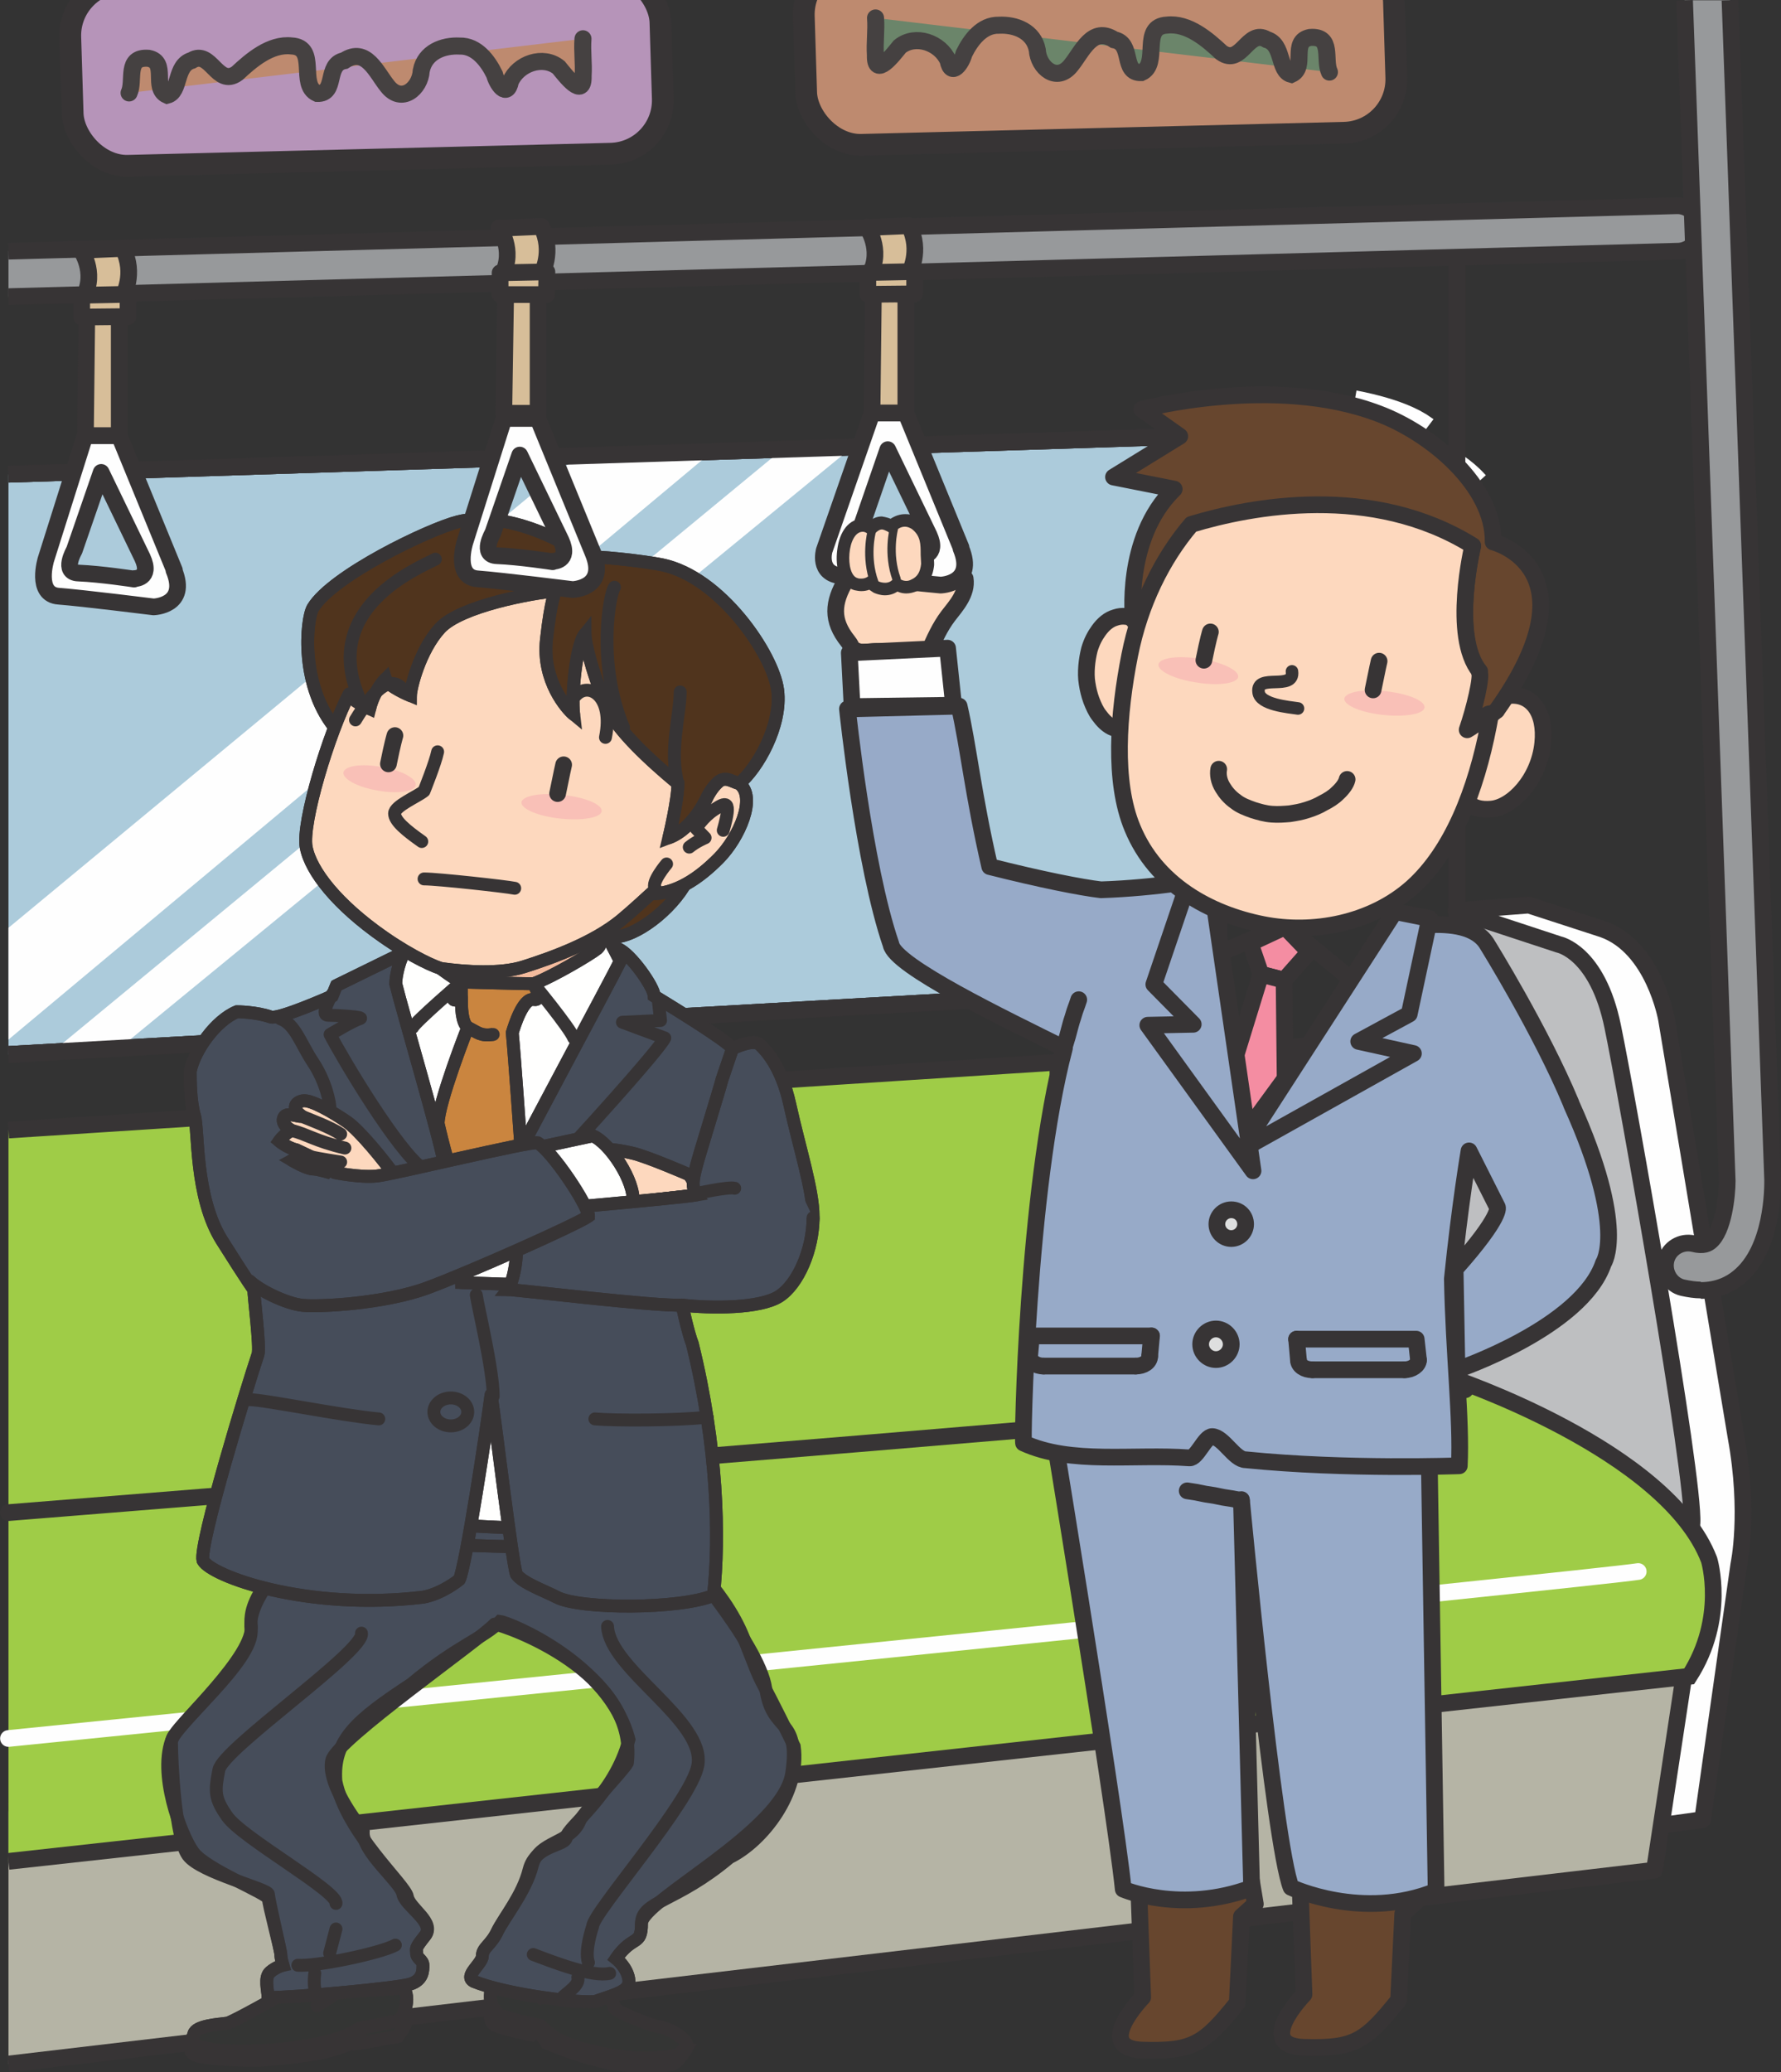 <?xml version="1.0" encoding="UTF-8" standalone="no"?>
<svg
   xmlns:dc="http://purl.org/dc/elements/1.1/"
   xmlns:cc="http://creativecommons.org/ns#"
   xmlns:rdf="http://www.w3.org/1999/02/22-rdf-syntax-ns#"
   xmlns:svg="http://www.w3.org/2000/svg"
   xmlns="http://www.w3.org/2000/svg"
   xmlns:xlink="http://www.w3.org/1999/xlink"
   xmlns:sodipodi="http://sodipodi.sourceforge.net/DTD/sodipodi-0.dtd"
   xmlns:inkscape="http://www.inkscape.org/namespaces/inkscape"
   version="1.1"
   x="0"
   y="0"
   width="276.639"
   height="321.726"
   viewBox="0, 0, 276.639, 321.726"
   id="svg4684"
   sodipodi:docname="crowdedsubway.svg"
   inkscape:version="0.92.1 r15371">
  <rect x="0" y="0" width="276.639" height="321.726" fill="#333333" stroke="none"/>
  <defs
     id="defs4688">
    <linearGradient
       y2="48.298"
       x2="204.29"
       y1="48.298"
       x1="203.89"
       gradientUnits="userSpaceOnUse"
       id="Gradient_1"
       gradientTransform="matrix(1.233,0,0,1.145,257.329,-3.448)">
      <stop
         id="stop4692"
         stop-color="#50341D"
         offset="0" />
      <stop
         id="stop4694"
         stop-color="#2D2118"
         offset="1" />
    </linearGradient>
    <linearGradient
       inkscape:collect="always"
       xlink:href="#Gradient_1"
       id="linearGradient4741"
       gradientUnits="userSpaceOnUse"
       gradientTransform="matrix(1.234,0,0,1.017,-120.097,63.888)"
       x1="203.89"
       y1="48.298"
       x2="204.29"
       y2="48.298" />
  </defs>
  <sodipodi:namedview
     pagecolor="#ffffff"
     bordercolor="#666666"
     borderopacity="1"
     objecttolerance="10"
     gridtolerance="10"
     guidetolerance="10"
     inkscape:pageopacity="0"
     inkscape:pageshadow="2"
     inkscape:window-width="1366"
     inkscape:window-height="706"
     id="namedview4686"
     showgrid="false"
     inkscape:snap-global="false"
     inkscape:zoom="0.88388348"
     inkscape:cx="27.45919"
     inkscape:cy="70.582269"
     inkscape:window-x="-8"
     inkscape:window-y="-8"
     inkscape:window-maximized="1"
     inkscape:current-layer="svg4684" />
  <path
     style="fill-opacity:0;stroke:#ffffff;stroke-width:14.4;stroke-linejoin:round"
     inkscape:connector-curvature="0"
     id="path6782"
     d="m 208.741,72.765 c 0,0 11.448,0 16.704,5.832" />
  <path
     style="fill-opacity:0;stroke:#ffffff;stroke-width:14.4;stroke-linejoin:round"
     inkscape:connector-curvature="0"
     id="path6784"
     d="m 209.461,67.725 c 0,0 6.192,1.08 8.856,3.096" />
  <path
     style="fill-opacity:0;stroke:#ffffff;stroke-width:14.4;stroke-linejoin:round"
     inkscape:connector-curvature="0"
     id="path6786"
     d="m 231.781,90.188 c 0,0 -0.72,6.912 2.16,11.088" />
  <g
     id="polygon6788">
    <path
       style="fill:#accbdb"
       inkscape:connector-curvature="0"
       id="path4488"
       d="m 228.829,170.466 -0.864,8.856 z" />
    <path
       style="fill-opacity:0;stroke:#373435;stroke-width:2.593;stroke-linejoin:round"
       inkscape:connector-curvature="0"
       id="path4490"
       d="m 228.829,170.466 -0.864,8.856 z" />
  </g>
  <g
     id="_266992848">
    <path
       style="fill:#accbdb"
       inkscape:connector-curvature="0"
       id="polygon6790"
       d="M 189.374,153.115 1.315,163.699 v -90.07 l 188.059,-6.048 z" />
    <path
       style="fill-opacity:0;stroke:#373435;stroke-width:2.593;stroke-linejoin:round"
       inkscape:connector-curvature="0"
       id="path6792"
       d="M 189.374,153.115 1.315,163.699 m 0,-90.07 188.059,-6.048 v 85.534" />
    <path
       style="fill-opacity:0;stroke:#373435;stroke-width:2.593;stroke-linejoin:round"
       inkscape:connector-curvature="0"
       id="path6794"
       d="M 189.374,153.115 1.315,163.699 m 0,-90.07 188.059,-6.048 v 85.534" />
  </g>
  <path
     style="fill:#fefefe"
     inkscape:connector-curvature="0"
     id="polygon6797"
     d="M 1.315,144.043 89.513,71.037 110.032,70.605 1.315,161.395 Z" />
  <path
     style="fill:#fefefe"
     inkscape:connector-curvature="0"
     id="polygon6799"
     d="m 18.522,162.763 -2.807,0.144 -6.336,-0.648 111.381,-91.87 11.232,-0.648 z" />
  <path
     style="fill:#fdd8be"
     inkscape:connector-curvature="0"
     id="path6801"
     d="m 132.351,89.54 -0.935,0.432 c -2.088,3.528 -2.304,6.264 0.288,9.504 0.863,1.08 0.287,1.152 1.583,1.584 0.72,0.288 2.016,0 2.736,0 2.736,0 5.544,0.144 8.28,0 0.864,-1.944 1.656,-3.744 2.952,-5.472 1.224,-1.584 3.024,-3.528 2.664,-5.832 -5.688,-0.288 -11.88,-0.503 -17.568,-0.288 z" />
  <path
     style="fill-opacity:0;stroke:#373435;stroke-width:2.593;stroke-linecap:round;stroke-linejoin:round"
     inkscape:connector-curvature="0"
     id="path6803"
     d="m 131.416,90.044 c -2.088,3.528 -2.304,6.264 0.288,9.504 0.863,1.08 0.287,1.152 1.583,1.584 0.72,0.288 2.016,0 2.736,0 2.736,0 5.544,0.144 8.28,0 0.864,-1.944 1.656,-3.744 2.952,-5.472 1.224,-1.584 3.024,-3.528 2.664,-5.832 -5.688,-0.288 -11.88,-0.503 -17.568,-0.288" />
  <path
     style="fill-opacity:0;stroke:#373435;stroke-width:2.593"
     inkscape:connector-curvature="0"
     id="path6805"
     d="M 189.374,153.115 1.315,163.699 m 0,-90.07 188.059,-6.048 v 85.534" />
  <g
     id="polygon6807">
    <path
       style="fill:#bebfc1"
       inkscape:connector-curvature="0"
       id="path4502"
       d="m 256.548,170.394 -4.968,-18.143 -11.807,-9.216 -12.816,-1.368 -4.968,76.318 41.759,25.199 2.952,-14.039 z" />
    <path
       style="fill-opacity:0;stroke:#373435;stroke-width:2.593"
       inkscape:connector-curvature="0"
       id="path4504"
       d="m 256.548,170.394 -4.968,-18.143 -11.807,-9.216 -12.816,-1.368 -4.968,76.318 41.759,25.199 2.952,-14.039 z" />
  </g>
  <g
     id="path6809">
    <path
       style="fill:#fefefe"
       inkscape:connector-curvature="0"
       id="path4507"
       d="m 226.165,141.379 15.984,5.256 c 0,0 5.975,1.152 8.351,12.744 2.16,10.367 12.744,70.054 12.312,77.11 l -5.04,46.942 6.696,-0.936 5.616,-39.599 c 0,0 1.728,-7.919 -0.432,-19.799 l -10.8,-64.87 c 0,0 -1.944,-11.16 -9.864,-13.968 l -11.519,-3.744 -11.232,0.864 z" />
    <path
       style="fill-opacity:0;stroke:#373435;stroke-width:2.593;stroke-linejoin:round"
       inkscape:connector-curvature="0"
       id="path4509"
       d="m 226.165,141.379 15.984,5.256 c 0,0 5.975,1.152 8.351,12.744 2.16,10.367 12.744,70.054 12.312,77.11 l -5.04,46.942 6.696,-0.936 5.616,-39.599 c 0,0 1.728,-7.919 -0.432,-19.799 l -10.8,-64.87 c 0,0 -1.944,-11.16 -9.864,-13.968 l -11.519,-3.744 -11.232,0.864 z" />
  </g>
  <path
     style="fill-opacity:0;stroke:#373435;stroke-width:2.593"
     inkscape:connector-curvature="0"
     id="line6811"
     d="M 226.309,32.95 V 173.058" />
  <path
     style="fill:#b5b4a5"
     inkscape:connector-curvature="0"
     id="polygon6813"
     d="M 1.315,281.199 262.236,255.712 256.98,290.343 1.315,320.438 Z" />
  <path
     style="fill-opacity:0;stroke:#373435;stroke-width:2.593;stroke-linejoin:round"
     inkscape:connector-curvature="0"
     id="polyline6815"
     d="M 1.315,281.199 262.236,255.712 256.98,290.343 1.315,320.438" />
  <path
     style="fill:#97999b"
     inkscape:connector-curvature="0"
     id="path6817"
     d="m 1.315,38.998 259.121,-7.056 c 1.872,-0.072 3.6,1.512 3.6,3.456 0.072,1.944 -1.512,3.6 -3.456,3.6 L 1.315,46.054 Z" />
  <path
     style="fill-opacity:0;stroke:#373435;stroke-width:2.593;stroke-linejoin:round"
     inkscape:connector-curvature="0"
     id="path6819"
     d="m 1.315,38.998 259.121,-7.056 c 1.872,-0.072 3.6,1.512 3.6,3.456 0.072,1.944 -1.512,3.6 -3.456,3.6 L 1.315,46.054" />
  <path
     style="fill:#9fcc47"
     inkscape:connector-curvature="0"
     id="path6821"
     d="m 1.315,175.434 213.978,-13.823 c 0,0 12.6,2.952 11.448,16.703 -1.152,13.824 -1.44,35.567 -1.44,35.567 0,0 33.623,11.16 40.175,28.295 0,0 2.736,9 -3.096,18.072 L 1.315,288.975 Z" />
  <path
     style="fill-opacity:0;stroke:#373435;stroke-width:2.593"
     inkscape:connector-curvature="0"
     id="path6823"
     d="m 1.315,175.434 213.978,-13.823 c 0,0 12.6,2.952 11.448,16.703 -1.152,13.824 -1.44,35.567 -1.44,35.567 0,0 33.623,11.16 40.175,28.295 0,0 2.736,9 -3.096,18.072 L 1.315,288.975" />
  <path
     style="fill-opacity:0;stroke:#fefefe;stroke-width:2.593;stroke-linecap:round;stroke-linejoin:round"
     inkscape:connector-curvature="0"
     id="path6825"
     d="m 254.46,243.976 c -6.192,1.008 -177.187,18.288 -253.145,25.92" />
  <path
     style="fill-opacity:0;stroke:#373435;stroke-width:2.593;stroke-linecap:round"
     inkscape:connector-curvature="0"
     id="path6827"
     d="m 1.315,234.833 c 71.062,-5.688 205.987,-16.488 226.29,-19.08" />
  <path
     style="fill:#97999b"
     inkscape:connector-curvature="0"
     id="path6829"
     d="m 264.18,200.274 c -0.864,0 -1.8,-0.144 -2.808,-0.36 -1.872,-0.432 -3.024,-2.376 -2.592,-4.248 0.432,-1.872 2.376,-3.024 4.248,-2.592 1.656,0.432 2.304,-0.072 2.592,-0.288 2.088,-1.656 2.664,-7.2 2.664,-9.432 L 261.66,0.047 h 7.056 l 6.624,183.163 c 0,1.152 0.072,10.8 -5.328,15.12 -1.224,1.008 -3.168,2.016 -5.832,2.016 z" />
  <path
     style="fill-opacity:0;stroke:#373435;stroke-width:2.593"
     inkscape:connector-curvature="0"
     id="path6831"
     d="m 264.18,200.274 c -0.864,0 -1.8,-0.144 -2.808,-0.36 -1.872,-0.432 -3.024,-2.376 -2.592,-4.248 0.432,-1.872 2.376,-3.024 4.248,-2.592 1.656,0.432 2.304,-0.072 2.592,-0.288 2.088,-1.656 2.664,-7.2 2.664,-9.432 L 261.66,0.047 m 7.056,0 6.624,183.163 c 0,1.152 0.072,10.8 -5.328,15.12 -1.224,1.008 -3.168,2.016 -5.832,2.016" />
  <g
     id="_266963304">
    <g
       id="polygon6833">
      <path
         style="fill:#d7be99"
         inkscape:connector-curvature="0"
         id="path4523"
         d="m 13.483,49.006 -0.216,18.647 h 5.255 V 49.222 Z" />
      <path
         style="fill-opacity:0;stroke:#373435;stroke-width:2.593;stroke-linejoin:round"
         inkscape:connector-curvature="0"
         id="path4525"
         d="m 13.483,49.006 -0.216,18.647 h 5.255 V 49.222 Z" />
    </g>
    <g
       id="path6835">
      <path
         style="fill:#fefefe"
         inkscape:connector-curvature="0"
         id="path4528"
         d="M 27.09,88.533 18.522,67.653 H 13.195 L 7.147,86.805 c 0,0 -1.728,5.543 2.016,5.759 3.744,0.288 14.687,1.656 14.687,1.656 0,0 5.472,-0.144 3.168,-5.687 z M 20.826,89.9 v 0 c 0,0 -5.111,-0.791 -8.639,-0.935 -2.664,-0.072 -0.648,-3.528 -0.648,-3.528 l 4.176,-12.096 6.407,13.248 c 1.512,3.311 -1.296,3.239 -1.296,3.239 z" />
      <path
         style="fill-opacity:0;stroke:#373435;stroke-width:2.593;stroke-linejoin:round"
         inkscape:connector-curvature="0"
         id="path4530"
         d="M 27.09,88.533 18.522,67.653 H 13.195 L 7.147,86.805 c 0,0 -1.728,5.543 2.016,5.759 3.744,0.288 14.687,1.656 14.687,1.656 0,0 5.472,-0.144 3.168,-5.687 z M 20.826,89.9 v 0 c 0,0 -5.111,-0.791 -8.639,-0.935 -2.664,-0.072 -0.648,-3.528 -0.648,-3.528 l 4.176,-12.096 6.407,13.248 c 1.512,3.311 -1.296,3.239 -1.296,3.239 z" />
    </g>
    <g
       id="path6837">
      <path
         style="fill:#d7be99"
         inkscape:connector-curvature="0"
         id="path4533"
         d="m 12.547,38.782 c 0,0 2.448,3.456 0.504,7.2 h 6.047 c 0,0 2.016,-3.456 0,-7.416 l -6.551,0.288 z" />
      <path
         style="fill-opacity:0;stroke:#373435;stroke-width:2.593;stroke-linejoin:round"
         inkscape:connector-curvature="0"
         id="path4535"
         d="m 12.547,38.782 c 0,0 2.448,3.456 0.504,7.2 h 6.047 c 0,0 2.016,-3.456 0,-7.416 l -6.551,0.288 z" />
    </g>
    <g
       id="polygon6839">
      <path
         style="fill:#d7be99"
         inkscape:connector-curvature="0"
         id="path4538"
         d="m 19.89,49.15 -7.199,0.072 v -3.384 l 7.199,-0.144 z" />
      <path
         style="fill-opacity:0;stroke:#373435;stroke-width:2.593;stroke-linejoin:round"
         inkscape:connector-curvature="0"
         id="path4540"
         d="m 19.89,49.15 -7.199,0.072 v -3.384 l 7.199,-0.144 z" />
    </g>
  </g>
  <g
     id="_266963448">
    <g
       id="polygon6851">
      <path
         style="fill:#d7be99"
         inkscape:connector-curvature="0"
         id="path4565"
         d="m 135.663,45.478 -0.216,18.647 h 5.256 V 45.694 Z" />
      <path
         style="fill-opacity:0;stroke:#373435;stroke-width:2.593;stroke-linejoin:round"
         inkscape:connector-curvature="0"
         id="path4567"
         d="m 135.663,45.478 -0.216,18.647 h 5.256 V 45.694 Z" />
    </g>
    <g
       id="path6853">
      <path
         style="fill:#fefefe"
         inkscape:connector-curvature="0"
         id="path4570"
         d="m 149.271,85.005 -8.568,-20.88 h -5.256 l -7.415,21.312 c 0,0 -1.08,3.672 2.664,3.959 3.743,0.288 15.407,1.44 15.407,1.44 0,0 5.472,-0.144 3.168,-5.687 z m -6.264,1.368 v 0 c 0,0 -5.112,-0.792 -8.64,-0.936 -2.663,-0.072 -0.648,-3.528 -0.648,-3.528 l 4.176,-12.096 6.408,13.248 c 1.512,3.312 -1.296,3.24 -1.296,3.24 z" />
      <path
         style="fill-opacity:0;stroke:#373435;stroke-width:2.593;stroke-linejoin:round"
         inkscape:connector-curvature="0"
         id="path4572"
         d="m 149.271,85.005 -8.568,-20.88 h -5.256 l -7.415,21.312 c 0,0 -1.08,3.672 2.664,3.959 3.743,0.288 15.407,1.44 15.407,1.44 0,0 5.472,-0.144 3.168,-5.687 z m -6.264,1.368 v 0 c 0,0 -5.112,-0.792 -8.64,-0.936 -2.663,-0.072 -0.648,-3.528 -0.648,-3.528 l 4.176,-12.096 6.408,13.248 c 1.512,3.312 -1.296,3.24 -1.296,3.24 z" />
    </g>
    <g
       id="path6855">
      <path
         style="fill:#d7be99"
         inkscape:connector-curvature="0"
         id="path4575"
         d="m 134.655,35.254 c 0,0 2.448,3.456 0.504,7.2 h 6.048 c 0,0 2.016,-3.456 0,-7.416 l -6.552,0.288 z" />
      <path
         style="fill-opacity:0;stroke:#373435;stroke-width:2.593;stroke-linejoin:round"
         inkscape:connector-curvature="0"
         id="path4577"
         d="m 134.655,35.254 c 0,0 2.448,3.456 0.504,7.2 h 6.048 c 0,0 2.016,-3.456 0,-7.416 l -6.552,0.288 z" />
    </g>
    <g
       id="polygon6857">
      <path
         style="fill:#d7be99"
         inkscape:connector-curvature="0"
         id="path4580"
         d="m 142.071,45.622 -7.272,0.072 V 42.31 l 7.272,-0.144 z" />
      <path
         style="fill-opacity:0;stroke:#373435;stroke-width:2.593;stroke-linejoin:round"
         inkscape:connector-curvature="0"
         id="path4582"
         d="m 142.071,45.622 -7.272,0.072 V 42.31 l 7.272,-0.144 z" />
    </g>
  </g>
  <g
     id="_266964792">
    <path
       style="fill:#fdd8be"
       inkscape:connector-curvature="0"
       id="path6860"
       d="m 137.391,91.412 c -0.576,0 -1.08,-0.216 -1.296,-0.288 0,0 -0.072,0 -0.072,-0.072 -0.36,-0.144 -0.576,-0.432 -0.792,-0.72 -0.576,0.36 -1.152,0.432 -1.44,0.432 -0.288,0 -0.576,-0.072 -0.792,-0.072 -1.727,-0.432 -2.231,-3.023 -1.943,-5.183 0.288,-2.448 1.439,-3.96 3.023,-3.96 0.504,0 0.936,0.216 1.296,0.432 0.432,-0.432 1.008,-0.792 1.656,-0.792 0.072,0 0.216,0 0.288,0 0.36,0.072 0.792,0.216 1.224,0.504 0.576,-0.576 1.368,-0.936 2.16,-0.936 0.648,0 1.224,0.216 1.656,0.576 1.728,1.44 1.728,3.024 1.728,4.752 l 0.072,1.296 c 0,0.072 0,0.144 0,0.144 -0.144,1.008 -0.504,2.519 -2.088,3.239 -0.432,0.216 -0.792,0.288 -1.224,0.288 -0.432,0 -0.936,-0.072 -1.44,-0.432 -0.648,0.648 -1.368,0.72 -1.872,0.72 z" />
    <path
       style="fill:#373435"
       inkscape:connector-curvature="0"
       id="path6862"
       d="m 140.559,81.765 c 0.36,0 0.72,0.144 1.08,0.36 1.368,1.08 1.368,2.304 1.368,4.032 l 0.072,1.368 c -0.144,1.296 -0.576,2.015 -1.512,2.447 -0.288,0.144 -0.504,0.216 -0.792,0.216 -0.576,0 -1.152,-0.288 -1.656,-0.935 -0.432,1.007 -1.08,1.223 -1.656,1.223 -0.432,0 -0.864,-0.144 -1.008,-0.216 -0.576,-0.288 -0.936,-1.367 -0.864,-2.015 -0.36,1.295 -1.152,1.583 -1.8,1.583 -0.216,0 -0.432,0 -0.576,-0.072 -2.015,-0.503 -1.655,-7.199 0.792,-7.199 0.432,0 0.792,0.288 1.44,0.864 0.36,-0.576 1.008,-1.224 1.512,-1.224 0,0 0.072,0 0.072,0 0.432,0.072 1.152,0.432 1.584,0.864 0.432,-0.792 1.224,-1.296 1.944,-1.296 z m 0,-1.944 v 0 c -0.792,0 -1.584,0.288 -2.232,0.72 -0.288,-0.144 -0.648,-0.216 -0.936,-0.288 -0.144,0 -0.288,-0.072 -0.432,-0.072 -0.72,0 -1.296,0.288 -1.8,0.576 -0.36,-0.144 -0.72,-0.216 -1.152,-0.216 -2.088,0 -3.599,1.872 -3.959,4.824 -0.36,2.664 0.36,5.615 2.663,6.263 0.36,0.072 0.72,0.144 1.08,0.144 0.432,0 0.864,-0.072 1.224,-0.216 0.216,0.144 0.432,0.288 0.648,0.432 0.072,0 0.072,0.072 0.144,0.072 0.36,0.144 0.936,0.36 1.656,0.36 0.72,0 1.368,-0.216 1.944,-0.576 0.504,0.216 0.936,0.288 1.368,0.288 0.576,0 1.08,-0.144 1.656,-0.36 1.584,-0.72 2.448,-2.016 2.664,-4.031 0,-0.144 0,-0.216 0,-0.36 l -0.072,-1.296 c 0,-1.8 0,-3.744 -2.088,-5.472 -0.648,-0.576 -1.44,-0.792 -2.304,-0.792 z" />
  </g>
  <path
     style="fill:#fefefe"
     inkscape:connector-curvature="0"
     id="path6865"
     d="m 139.335,89.9 -0.432,-7.775 c 0,0 -1.008,3.816 0.432,7.775 z" />
  <path
     style="fill-opacity:0;stroke:#373435;stroke-width:1.297;stroke-linecap:round;stroke-linejoin:round"
     inkscape:connector-curvature="0"
     id="path6867"
     d="m 138.831,82.125 c 0,0 -1.008,3.816 0.432,7.775" />
  <path
     style="fill:#fefefe"
     inkscape:connector-curvature="0"
     id="path6869"
     d="m 135.807,90.404 -0.432,-7.775 c 0,0 -1.008,3.816 0.432,7.775 z" />
  <path
     style="fill-opacity:0;stroke:#373435;stroke-width:1.297;stroke-linecap:round;stroke-linejoin:round"
     inkscape:connector-curvature="0"
     id="path6871"
     d="m 135.375,82.629 c 0,0 -1.008,3.816 0.432,7.775" />
  <g
     id="path6873">
    <path
       style="fill:#67462e"
       inkscape:connector-curvature="0"
       id="path4593"
       d="m 176.846,292.143 0.648,17.928 c 0,0 -7.775,7.991 0,8.207 7.776,0.216 9.504,-0.864 14.688,-7.343 l 0.648,-13.392 2.16,-1.944 -0.864,-5.184 z" />
    <path
       style="fill-opacity:0;stroke:#373435;stroke-width:2.593;stroke-linejoin:round"
       inkscape:connector-curvature="0"
       id="path4595"
       d="m 176.846,292.143 0.648,17.928 c 0,0 -7.775,7.991 0,8.207 7.776,0.216 9.504,-0.864 14.688,-7.343 l 0.648,-13.392 2.16,-1.944 -0.864,-5.184 z" />
  </g>
  <g
     id="path6875">
    <path
       style="fill:#67462e"
       inkscape:connector-curvature="0"
       id="path4598"
       d="m 201.902,291.711 0.648,17.928 c 0,0 -7.776,7.991 0,8.207 7.775,0.216 9.503,-0.864 14.687,-7.343 l 0.648,-13.392 2.16,-1.944 -0.864,-5.184 z" />
    <path
       style="fill-opacity:0;stroke:#373435;stroke-width:2.593;stroke-linejoin:round"
       inkscape:connector-curvature="0"
       id="path4600"
       d="m 201.902,291.711 0.648,17.928 c 0,0 -7.776,7.991 0,8.207 7.775,0.216 9.503,-0.864 14.687,-7.343 l 0.648,-13.392 2.16,-1.944 -0.864,-5.184 z" />
  </g>
  <path
     style="fill-opacity:0;stroke:#373435;stroke-width:2.593;stroke-linecap:round;stroke-linejoin:round"
     inkscape:connector-curvature="0"
     id="polyline6877"
     d="m 218.245,142.747 -7.848,9.72 -10.799,-8.856 -11.592,4.968 -0.144,-10.512" />
  <g
     id="polygon6879">
    <path
       style="fill:#f48da2"
       inkscape:connector-curvature="0"
       id="path4604"
       d="m 199.598,143.899 -5.4,2.52 1.656,4.824 3.6,0.936 3.888,-4.392 z" />
    <path
       style="fill-opacity:0;stroke:#373435;stroke-width:2.593;stroke-linejoin:round"
       inkscape:connector-curvature="0"
       id="path4606"
       d="m 199.598,143.899 -5.4,2.52 1.656,4.824 3.6,0.936 3.888,-4.392 z" />
  </g>
  <g
     id="polygon6881">
    <path
       style="fill:#f48da2"
       inkscape:connector-curvature="0"
       id="path4609"
       d="m 199.454,152.179 -3.6,-0.936 -4.968,16.127 2.376,10.368 6.408,-5.184 z" />
    <path
       style="fill-opacity:0;stroke:#373435;stroke-width:2.593;stroke-linejoin:round"
       inkscape:connector-curvature="0"
       id="path4611"
       d="m 199.454,152.179 -3.6,-0.936 -4.968,16.127 2.376,10.368 6.408,-5.184 z" />
  </g>
  <g
     id="path6883">
    <path
       style="fill:#97aac8"
       inkscape:connector-curvature="0"
       id="path4614"
       d="m 161.871,211.649 c 0,0 11.231,68.182 12.599,81.646 0,0 8.928,3.888 19.944,-0.216 l -1.584,-60.19 v -0.072 c 0,0 5.04,53.422 7.704,60.19 0,0 11.087,5.256 22.535,0.576 l -1.296,-81.574 -59.83,-0.432 z" />
    <path
       style="fill-opacity:0;stroke:#373435;stroke-width:2.593;stroke-linejoin:round"
       inkscape:connector-curvature="0"
       id="path4616"
       d="m 161.871,211.649 c 0,0 11.231,68.182 12.599,81.646 0,0 8.928,3.888 19.944,-0.216 l -1.584,-60.19 v -0.072 c 0,0 5.04,53.422 7.704,60.19 0,0 11.087,5.256 22.535,0.576 l -1.296,-81.574 -59.83,-0.432 z" />
  </g>
  <g
     id="path6885">
    <path
       style="fill:#97aac8"
       inkscape:connector-curvature="0"
       id="path4619"
       d="m 244.021,171.258 c -4.68,-11.231 -12.96,-24.551 -12.96,-24.551 -3.384,-5.976 -16.848,-1.224 -13.752,-3.456 l -24.695,33.767 -5.184,-40.607 c 0,0 -7.632,1.44 -16.416,1.728 -3.095,-0.36 -9.287,-1.584 -17.279,-3.6 -2.592,-11.231 -3.312,-18.647 -4.752,-24.911 l -17.351,0.432 c 0,0 2.519,24.263 6.767,36.575 0.576,3.312 17.496,11.448 26.928,16.128 -5.832,22.175 -6.552,61.774 -6.336,61.27 7.416,3.384 16.991,1.656 25.775,2.304 1.152,0.072 2.376,-3.312 3.528,-3.312 1.728,0.072 3.456,3.6 5.184,3.6 15.623,1.584 33.191,0.936 33.191,0.936 0.36,-7.272 -0.864,-17.352 -1.08,-29.015 1.152,-11.376 2.592,-19.872 2.592,-19.872 l 4.392,8.712 c 0,0 0.936,1.224 -6.552,9.648 l 0.288,15.623 c 0,0 19.367,-6.552 22.751,-16.559 0,0 3.744,-5.328 -4.967,-24.624 z" />
    <path
       style="fill-opacity:0;stroke:#373435;stroke-width:2.593;stroke-linejoin:round"
       inkscape:connector-curvature="0"
       id="path4621"
       d="m 244.021,171.258 c -4.68,-11.231 -12.96,-24.551 -12.96,-24.551 -3.384,-5.976 -16.848,-1.224 -13.752,-3.456 l -24.695,33.767 -5.184,-40.607 c 0,0 -7.632,1.44 -16.416,1.728 -3.095,-0.36 -9.287,-1.584 -17.279,-3.6 -2.592,-11.231 -3.312,-18.647 -4.752,-24.911 l -17.351,0.432 c 0,0 2.519,24.263 6.767,36.575 0.576,3.312 17.496,11.448 26.928,16.128 -5.832,22.175 -6.552,61.774 -6.336,61.27 7.416,3.384 16.991,1.656 25.775,2.304 1.152,0.072 2.376,-3.312 3.528,-3.312 1.728,0.072 3.456,3.6 5.184,3.6 15.623,1.584 33.191,0.936 33.191,0.936 0.36,-7.272 -0.864,-17.352 -1.08,-29.015 1.152,-11.376 2.592,-19.872 2.592,-19.872 l 4.392,8.712 c 0,0 0.936,1.224 -6.552,9.648 l 0.288,15.623 c 0,0 19.367,-6.552 22.751,-16.559 0,0 3.744,-5.328 -4.967,-24.624 z" />
  </g>
  <path
     style="fill-opacity:0;stroke:#373435;stroke-width:2.593;stroke-linecap:round;stroke-linejoin:round"
     inkscape:connector-curvature="0"
     id="line6887"
     d="m 178.862,207.401 -0.288,3.168" />
  <path
     style="fill-opacity:0;stroke:#373435;stroke-width:2.593;stroke-linecap:round;stroke-linejoin:round"
     inkscape:connector-curvature="0"
     id="path6889"
     d="m 178.574,210.569 c 0,0.864 -0.936,1.512 -2.16,1.512" />
  <path
     style="fill-opacity:0;stroke:#373435;stroke-width:2.593;stroke-linecap:round;stroke-linejoin:round"
     inkscape:connector-curvature="0"
     id="line6891"
     d="M 176.414,212.081 H 162.087" />
  <path
     style="fill-opacity:0;stroke:#373435;stroke-width:2.593;stroke-linecap:round;stroke-linejoin:round"
     inkscape:connector-curvature="0"
     id="path6893"
     d="m 162.087,212.081 c -1.224,0 -2.16,-0.72 -2.16,-1.512" />
  <path
     style="fill-opacity:0;stroke:#373435;stroke-width:2.593;stroke-linecap:round;stroke-linejoin:round"
     inkscape:connector-curvature="0"
     id="polyline6895"
     d="m 159.927,210.569 0.288,-3.168 h 18.647" />
  <path
     style="fill-opacity:0;stroke:#373435;stroke-width:2.593;stroke-linecap:round;stroke-linejoin:round"
     inkscape:connector-curvature="0"
     id="path6897"
     d="m 184.406,231.449 c 1.44,0.216 1.44,0.216 2.808,0.504 1.44,0.216 1.44,0.216 2.808,0.504 1.44,0.216 1.44,0.216 2.808,0.504" />
  <g
     id="polygon6900">
    <path
       style="fill:#97aac8"
       inkscape:connector-curvature="0"
       id="path4630"
       d="m 218.893,157.435 3.168,-14.832 -5.4,-1.08 -23.903,37.007 26.783,-14.975 -8.496,-1.872 z" />
    <path
       style="fill-opacity:0;stroke:#373435;stroke-width:2.593;stroke-linejoin:round"
       inkscape:connector-curvature="0"
       id="path4632"
       d="m 218.893,157.435 3.168,-14.832 -5.4,-1.08 -23.903,37.007 26.783,-14.975 -8.496,-1.872 z" />
  </g>
  <g
     id="polygon6902">
    <path
       style="fill:#97aac8"
       inkscape:connector-curvature="0"
       id="path4635"
       d="m 179.222,152.827 5.4,-15.912 3.96,3.24 6.048,41.615 -16.344,-22.607 7.056,-0.144 z" />
    <path
       style="fill-opacity:0;stroke:#373435;stroke-width:2.593;stroke-linejoin:round"
       inkscape:connector-curvature="0"
       id="path4637"
       d="m 179.222,152.827 5.4,-15.912 3.96,3.24 6.048,41.615 -16.344,-22.607 7.056,-0.144 z" />
  </g>
  <g
     id="_266966880">
    <path
       style="fill:#dedfdf"
       inkscape:connector-curvature="0"
       id="path6904"
       d="m 189.014,190.05 c 0,1.224 1.008,2.232 2.232,2.232 1.224,0 2.232,-1.008 2.232,-2.232 0,-1.224 -0.936,-2.232 -2.232,-2.232 -1.224,0 -2.232,1.008 -2.232,2.232 z" />
    <path
       style="fill-opacity:0;stroke:#373435;stroke-width:2.593"
       inkscape:connector-curvature="0"
       id="path6906"
       d="m 189.014,190.05 c 0,1.224 1.008,2.232 2.232,2.232 1.224,0 2.232,-1.008 2.232,-2.232 0,-1.224 -0.936,-2.232 -2.232,-2.232 -1.224,0 -2.232,1.008 -2.232,2.232" />
  </g>
  <g
     id="_266966496">
    <path
       style="fill:#dedfdf"
       inkscape:connector-curvature="0"
       id="path6909"
       d="m 186.494,208.697 c 0,1.296 1.08,2.376 2.376,2.376 1.296,0 2.376,-1.08 2.376,-2.376 0,-1.296 -1.08,-2.376 -2.376,-2.376 -1.296,0 -2.376,1.08 -2.376,2.376 z" />
    <path
       style="fill-opacity:0;stroke:#373435;stroke-width:2.593"
       inkscape:connector-curvature="0"
       id="path6911"
       d="m 186.494,208.697 c 0,1.296 1.08,2.376 2.376,2.376 1.296,0 2.376,-1.08 2.376,-2.376 0,-1.296 -1.08,-2.376 -2.376,-2.376 -1.296,0 -2.376,1.08 -2.376,2.376" />
  </g>
  <path
     style="fill-opacity:0;stroke:#373435;stroke-width:2.593;stroke-linecap:round;stroke-linejoin:round"
     inkscape:connector-curvature="0"
     id="line6914"
     d="m 201.398,207.905 0.288,3.24" />
  <path
     style="fill-opacity:0;stroke:#373435;stroke-width:2.593;stroke-linecap:round;stroke-linejoin:round"
     inkscape:connector-curvature="0"
     id="path6916"
     d="m 201.686,211.145 c 0,0.864 0.936,1.512 2.16,1.512" />
  <path
     style="fill-opacity:0;stroke:#373435;stroke-width:2.593;stroke-linecap:round;stroke-linejoin:round"
     inkscape:connector-curvature="0"
     id="line6918"
     d="m 203.846,212.657 h 14.327" />
  <path
     style="fill-opacity:0;stroke:#373435;stroke-width:2.593;stroke-linecap:round;stroke-linejoin:round"
     inkscape:connector-curvature="0"
     id="path6920"
     d="m 218.173,212.657 c 1.152,0 2.16,-0.72 2.16,-1.512" />
  <path
     style="fill-opacity:0;stroke:#373435;stroke-width:2.593;stroke-linecap:round;stroke-linejoin:round"
     inkscape:connector-curvature="0"
     id="polyline6922"
     d="m 220.333,211.145 -0.36,-3.24 h -18.575" />
  <g
     id="_266967816">
    <path
       style="fill:#dedfdf"
       inkscape:connector-curvature="0"
       id="path6924"
       d="m 167.559,155.203 c -0.432,1.368 -0.432,1.08 -0.936,2.808 -0.288,0.792 -0.504,1.8 -0.792,2.808 -0.288,0.936 -0.576,1.872 -0.792,2.808 -0.288,0.936 -0.504,1.943 -0.72,2.807 l 3.312,-11.231 z" />
    <path
       style="fill-opacity:0;stroke:#373435;stroke-width:2.593;stroke-linecap:round;stroke-linejoin:round"
       inkscape:connector-curvature="0"
       id="path6926"
       d="m 167.559,155.203 c -0.432,1.368 -0.432,1.08 -0.936,2.808 -0.288,0.792 -0.504,1.8 -0.792,2.808 -0.288,0.936 -0.576,1.872 -0.792,2.808 -0.288,0.936 -0.504,1.943 -0.72,2.807" />
  </g>
  <g
     id="_266967984">
    <path
       style="fill:#fdd8be"
       inkscape:connector-curvature="0"
       id="path6929"
       d="m 179.654,107.252 c -0.504,1.08 -1.008,2.088 -1.584,2.952 -0.72,1.08 -1.44,1.944 -2.232,2.448 -0.936,0.648 -2.016,0.792 -3.168,0.216 -0.72,-0.36 -1.368,-1.008 -1.944,-1.8 -0.504,-0.648 -0.863,-1.44 -1.223,-2.376 -0.288,-0.792 -0.504,-1.656 -0.648,-2.592 -0.144,-0.864 -0.144,-1.728 -0.072,-2.664 0.072,-0.864 0.216,-1.728 0.432,-2.592 0.36,-1.224 0.863,-2.16 1.439,-2.952 0.72,-1.008 1.584,-1.728 2.592,-2.016 1.008,-0.36 2.16,-0.216 3.24,0.288 0.792,0.432 1.584,1.152 2.232,2.16 0.576,0.792 1.008,1.8 1.296,2.88 0.288,1.008 0.36,2.016 0.36,3.096 -0.072,1.008 -0.288,2.088 -0.72,3.024 z" />
    <path
       style="fill-opacity:0;stroke:#373435;stroke-width:2.593;stroke-linecap:round;stroke-linejoin:round"
       inkscape:connector-curvature="0"
       id="path6931"
       d="m 179.654,107.252 c -0.504,1.08 -1.008,2.088 -1.584,2.952 -0.72,1.08 -1.44,1.944 -2.232,2.448 -0.936,0.648 -2.016,0.792 -3.168,0.216 -0.72,-0.36 -1.368,-1.008 -1.944,-1.8 -0.504,-0.648 -0.863,-1.44 -1.223,-2.376 -0.288,-0.792 -0.504,-1.656 -0.648,-2.592 -0.144,-0.864 -0.144,-1.728 -0.072,-2.664 0.072,-0.864 0.216,-1.728 0.432,-2.592 0.36,-1.224 0.863,-2.16 1.439,-2.952 0.72,-1.008 1.584,-1.728 2.592,-2.016 1.008,-0.36 2.16,-0.216 3.24,0.288 0.792,0.432 1.584,1.152 2.232,2.16 0.576,0.792 1.008,1.8 1.296,2.88 0.288,1.008 0.36,2.016 0.36,3.096 -0.072,1.008 -0.288,2.088 -0.72,3.024" />
  </g>
  <g
     id="_266968776">
    <path
       style="fill:#fdd8be"
       inkscape:connector-curvature="0"
       id="path6934"
       d="m 234.589,107.972 c -3.312,0.288 -8.568,6.552 -8.352,11.448 0.288,4.896 2.16,6.48 5.4,6.192 3.312,-0.288 7.416,-4.608 7.992,-10.224 0.504,-4.896 -1.8,-7.704 -5.112,-7.416 z" />
    <path
       style="fill-opacity:0;stroke:#373435;stroke-width:2.593;stroke-linecap:round;stroke-linejoin:round"
       inkscape:connector-curvature="0"
       id="path6938"
       d="m 234.589,107.972 c -3.312,0.288 -8.568,6.552 -8.352,11.448 0.288,4.896 2.16,6.48 5.4,6.192 3.312,-0.288 7.416,-4.608 7.992,-10.224 0.504,-4.896 -1.8,-7.704 -5.112,-7.416" />
  </g>
  <g
     id="path6943">
    <path
       style="fill:#67462e"
       inkscape:connector-curvature="0"
       id="path4660"
       d="m 232.501,110.276 -4.68,3.6 c -1.872,-1.512 0.504,-11.16 0.144,-13.752 -1.368,-6.408 0.792,-15.335 0.792,-15.335 -13.392,-8.28 -29.015,-6.84 -39.095,-4.536 -3.384,5.256 -9.288,14.111 -11.808,16.271 l -1.8,-0.216 c 0,0 -1.512,-12.671 6.264,-20.303 l 0.072,-0.072 -9.432,-1.872 10.296,-6.336 -5.904,-4.176 c 0,0 20.592,-5.472 36.719,0.648 8.136,3.024 18,11.232 17.856,19.944 0,0 16.271,4.104 0.504,26.207 z" />
    <path
       style="fill-opacity:0;stroke:#373435;stroke-width:2.593;stroke-linejoin:round"
       inkscape:connector-curvature="0"
       id="path4662"
       d="m 232.501,110.276 -4.68,3.6 c -1.872,-1.512 0.504,-11.16 0.144,-13.752 -1.368,-6.408 0.792,-15.335 0.792,-15.335 -13.392,-8.28 -29.015,-6.84 -39.095,-4.536 -3.384,5.256 -9.288,14.111 -11.808,16.271 l -1.8,-0.216 c 0,0 -1.512,-12.671 6.264,-20.303 l 0.072,-0.072 -9.432,-1.872 10.296,-6.336 -5.904,-4.176 c 0,0 20.592,-5.472 36.719,0.648 8.136,3.024 18,11.232 17.856,19.944 0,0 16.271,4.104 0.504,26.207 z" />
  </g>
  <g
     id="polygon6945">
    <path
       style="fill:#fefefe"
       inkscape:connector-curvature="0"
       id="path4665"
       d="m 131.919,101.348 0.432,8.352 15.768,-0.216 -0.936,-8.856 z" />
    <path
       style="fill-opacity:0;stroke:#373435;stroke-width:2.593;stroke-linejoin:round"
       inkscape:connector-curvature="0"
       id="path4667"
       d="m 131.919,101.348 0.432,8.352 15.768,-0.216 -0.936,-8.856 z" />
  </g>
  <g
     id="path6947">
    <path
       style="fill:#fdd8be"
       inkscape:connector-curvature="0"
       id="path4670"
       d="m 229.837,104.228 c -4.464,-5.472 -1.08,-19.511 -1.08,-19.511 -15.624,-9.72 -34.415,-6.12 -43.703,-3.312 -4.536,5.328 -7.992,12.311 -9.576,20.303 -1.8,9.072 -2.592,19.656 0.432,26.855 3.6,8.712 11.88,13.32 20.304,14.976 7.704,1.512 16.775,-0.144 23.111,-5.76 6.264,-5.616 9.936,-15.119 11.88,-25.127 0.72,-3.528 -0.072,-1.224 -3.312,0.648 1.08,-3.096 2.376,-8.424 1.872,-9 z" />
    <path
       style="fill-opacity:0;stroke:#373435;stroke-width:2.593;stroke-linejoin:round"
       inkscape:connector-curvature="0"
       id="path4672"
       d="m 229.837,104.228 c -4.464,-5.472 -1.08,-19.511 -1.08,-19.511 -15.624,-9.72 -34.415,-6.12 -43.703,-3.312 -4.536,5.328 -7.992,12.311 -9.576,20.303 -1.8,9.072 -2.592,19.656 0.432,26.855 3.6,8.712 11.88,13.32 20.304,14.976 7.704,1.512 16.775,-0.144 23.111,-5.76 6.264,-5.616 9.936,-15.119 11.88,-25.127 0.72,-3.528 -0.072,-1.224 -3.312,0.648 1.08,-3.096 2.376,-8.424 1.872,-9 z" />
  </g>
  <path
     style="fill:#f8b7b3;fill-opacity:0.702"
     inkscape:connector-curvature="0"
     id="path6950"
     d="m 192.326,105.092 c -0.144,1.008 -3.096,1.44 -6.48,0.864 -3.456,-0.504 -6.048,-1.8 -5.904,-2.808 0.144,-1.008 3.024,-1.44 6.48,-0.864 3.456,0.504 6.048,1.8 5.904,2.808 z" />
  <path
     style="fill:#fefefe"
     inkscape:connector-curvature="0"
     id="path6952"
     d="m 186.998,102.5 1.008,-4.392 c 0,0 -0.36,1.152 -1.008,4.392 z" />
  <path
     style="fill-opacity:0;stroke:#373435;stroke-width:2.593;stroke-linecap:round;stroke-linejoin:round"
     inkscape:connector-curvature="0"
     id="path6954"
     d="m 188.006,98.108 c 0,0 -0.36,1.152 -1.008,4.392" />
  <path
     style="fill:#f8b7b3;fill-opacity:0.702"
     inkscape:connector-curvature="0"
     id="path6956"
     d="m 221.269,109.844 c -0.072,1.008 -3.024,1.512 -6.408,1.152 -3.456,-0.36 -6.12,-1.512 -6.048,-2.52 0.072,-1.008 3.024,-1.584 6.48,-1.152 3.456,0.36 6.12,1.512 5.976,2.52 z" />
  <path
     style="fill:#fefefe"
     inkscape:connector-curvature="0"
     id="path6958"
     d="m 213.277,107.108 0.936,-4.464 c 0,0 -0.288,1.224 -0.936,4.464 z" />
  <path
     style="fill-opacity:0;stroke:#373435;stroke-width:2.593;stroke-linecap:round;stroke-linejoin:round"
     inkscape:connector-curvature="0"
     id="path6960"
     d="m 214.213,102.644 c 0,0 -0.288,1.224 -0.936,4.464" />
  <path
     style="fill-opacity:0;stroke:#373435;stroke-width:1.945;stroke-linecap:round;stroke-linejoin:round"
     inkscape:connector-curvature="0"
     id="path6962"
     d="m 200.678,104.228 c 0.432,3.096 -5.616,0.216 -5.184,3.24 0.216,1.944 4.68,2.304 6.12,2.52" />
  <path
     style="fill-opacity:0;stroke:#373435;stroke-width:2.593;stroke-linecap:round;stroke-linejoin:round"
     inkscape:connector-curvature="0"
     id="path6964"
     d="m 209.245,121.004 c -0.144,0.648 -0.72,1.44 -1.511,2.16 -0.576,0.576 -1.368,1.08 -2.232,1.512 -0.72,0.432 -1.584,0.792 -2.52,1.08 -0.864,0.288 -1.728,0.432 -2.664,0.576 -0.864,0.072 -1.8,0.144 -2.736,0.072 -1.08,-0.072 -2.016,-0.36 -2.952,-0.648 -1.008,-0.36 -1.944,-0.72 -2.664,-1.296 -0.936,-0.648 -1.584,-1.44 -2.016,-2.16 -0.648,-1.008 -0.792,-2.088 -0.648,-2.88" />
  <g
     transform="translate(3.934,-1.686)"
     id="polygon6842">
    <path
       d="m 74.609,47.206 -0.288,18.647 h 5.328 V 47.494 Z"
       id="path4544"
       inkscape:connector-curvature="0"
       style="fill:#d7be99" />
    <path
       d="m 74.609,47.206 -0.288,18.647 h 5.328 V 47.494 Z"
       id="path4546"
       inkscape:connector-curvature="0"
       style="fill-opacity:0;stroke:#373435;stroke-width:2.593;stroke-linejoin:round" />
  </g>
  <g
     transform="translate(3.934,-1.686)"
     id="path6846">
    <path
       d="m 73.601,37.054 c 0,0 2.448,3.456 0.504,7.2 h 6.048 c 0,0 2.016,-3.456 0,-7.416 l -6.552,0.288 z"
       id="path4554"
       inkscape:connector-curvature="0"
       style="fill:#d7be99" />
    <path
       d="m 73.601,37.054 c 0,0 2.448,3.456 0.504,7.2 h 6.048 c 0,0 2.016,-3.456 0,-7.416 l -6.552,0.288 z"
       id="path4556"
       inkscape:connector-curvature="0"
       style="fill-opacity:0;stroke:#373435;stroke-width:2.593;stroke-linejoin:round" />
  </g>
  <g
     transform="translate(3.934,-1.686)"
     id="polygon6848">
    <path
       d="m 80.945,47.422 h -7.2 v -3.384 l 7.272,-0.144 z"
       id="path4559"
       inkscape:connector-curvature="0"
       style="fill:#d7be99" />
    <path
       d="m 80.945,47.422 h -7.2 v -3.384 l 7.272,-0.144 z"
       id="path4561"
       inkscape:connector-curvature="0"
       style="fill-opacity:0;stroke:#373435;stroke-width:2.593;stroke-linejoin:round" />
  </g>
  <path
     sodipodi:nodetypes="ccccc"
     style="fill-opacity:0;stroke:#373435;stroke-width:2;stroke-linecap:round;stroke-linejoin:round;stroke-miterlimit:4;stroke-dasharray:none;stroke-opacity:1"
     inkscape:connector-curvature="0"
     d="m 62.786,209.162 c -2.304,1.629 -11.846,21.705 -11.846,21.705 l 43.436,1.898 c 0,0 -6.582,-19.804 -8.884,-21.432 -2.304,-1.628 -22.706,-2.171 -22.706,-2.171 z"
     id="path4855" />
  <path
     sodipodi:nodetypes="ccccccccc"
     style="fill:#343534;stroke:#373435;stroke-width:2;stroke-miterlimit:4;stroke-dasharray:none;stroke-opacity:1"
     inkscape:connector-curvature="0"
     d="m 29.452,317.215 c 0,0.626 0,1.461 0.987,1.878 0.99,0.419 7.91,1.044 11.534,0.626 3.624,-0.417 8.567,-0.626 12.521,-2.504 l 1.318,-1.462 v 1.462 l 5.931,-1.044 c 0.329,-0.626 2.307,-2.505 0.659,-3.131 -1.647,-0.626 -32.95,4.176 -32.95,4.176"
     id="path4857" />
  <path
     sodipodi:nodetypes="ccccccccc"
     style="fill-opacity:0;stroke:#373435;stroke-width:2;stroke-linecap:round;stroke-linejoin:round;stroke-miterlimit:4;stroke-dasharray:none;stroke-opacity:1"
     inkscape:connector-curvature="0"
     d="m 29.452,317.215 c 0,0.626 0,1.461 0.987,1.878 0.99,0.419 7.91,1.044 11.534,0.626 3.624,-0.417 8.567,-0.626 12.521,-2.504 l 1.318,-1.462 v 1.462 l 5.931,-1.044 c 0.329,-0.626 2.307,-2.505 0.659,-3.131 -1.647,-0.626 -32.95,4.176 -32.95,4.176 z"
     id="path4859" />
  <path
     sodipodi:nodetypes="ccsccccccccc"
     style="fill:#343534;stroke:#373435;stroke-width:2;stroke-miterlimit:4;stroke-dasharray:none;stroke-opacity:1"
     inkscape:connector-curvature="0"
     d="m 43.621,309.699 c 0,0 -6.59,3.758 -8.238,4.385 -1.647,0.208 -4.941,0.417 -5.271,1.67 -0.33,1.253 -1.318,1.461 2.306,2.296 3.625,0.835 13.181,0.418 19.771,-1.462 1.978,-0.626 3.625,-1.67 3.625,-1.67 l 6.26,-1.253 c 0,0 1.978,-2.714 0.66,-5.01 l -10.215,0.626 -3.294,2.088 1.317,-2.296 -6.92,0.625"
     id="path4861" />
  <path
     sodipodi:nodetypes="ccsccccccccc"
     style="fill-opacity:0;stroke:#373435;stroke-width:2;stroke-linecap:round;stroke-linejoin:round;stroke-miterlimit:4;stroke-dasharray:none;stroke-opacity:1"
     inkscape:connector-curvature="0"
     d="m 43.621,309.699 c 0,0 -6.59,3.758 -8.238,4.385 -1.647,0.208 -4.941,0.417 -5.271,1.67 -0.33,1.253 -1.318,1.461 2.306,2.296 3.625,0.835 13.181,0.418 19.771,-1.462 1.978,-0.626 3.625,-1.67 3.625,-1.67 l 6.26,-1.253 c 0,0 1.978,-2.714 0.66,-5.01 l -10.215,0.626 -3.294,2.088 1.317,-2.296 z"
     id="path4863" />
  <path
     sodipodi:nodetypes="cccccccccc"
     style="fill:#343534;stroke:#373435;stroke-width:2;stroke-miterlimit:4;stroke-dasharray:none;stroke-opacity:1"
     inkscape:connector-curvature="0"
     d="m 76.655,311.735 c -0.659,0.835 -0.659,1.878 0,2.504 0.659,0.627 5.931,1.67 5.931,1.67 l 0.989,-0.835 1.317,2.088 c 0,0 6.262,2.713 11.205,3.34 4.943,0.627 7.248,0.21 8.238,0 0.987,-0.208 2.306,-2.504 2.306,-2.504 l -22.406,-5.636 -7.58,-0.626"
     id="path4865" />
  <path
     sodipodi:nodetypes="cccccccccc"
     style="fill-opacity:0;stroke:#373435;stroke-width:2;stroke-linecap:round;stroke-linejoin:round;stroke-miterlimit:4;stroke-dasharray:none;stroke-opacity:1"
     inkscape:connector-curvature="0"
     d="m 76.655,311.735 c -0.659,0.835 -0.659,1.878 0,2.504 0.659,0.627 5.931,1.67 5.931,1.67 l 0.989,-0.835 1.317,2.088 c 0,0 6.262,2.713 11.205,3.34 4.943,0.627 7.248,0.21 8.238,0 0.987,-0.208 2.306,-2.504 2.306,-2.504 l -22.406,-5.636 z"
     id="path4867" />
  <path
     sodipodi:nodetypes="ccccccsccccccc"
     style="fill:#343534;stroke:#373435;stroke-width:2;stroke-miterlimit:4;stroke-dasharray:none;stroke-opacity:1"
     inkscape:connector-curvature="0"
     d="m 77.314,306.933 c -0.987,0.626 -1.647,3.549 -0.659,4.802 0.989,1.253 0.33,1.043 4.284,2.087 0.989,0.209 2.964,0.626 2.964,0.626 0,0 1.145,1.143 2.637,2.088 1.648,1.043 10.874,4.175 18.782,2.504 0.33,-0.626 1.977,-1.253 0.989,-2.296 -0.989,-1.044 -2.637,-1.879 -3.954,-2.088 -1.317,-0.208 -6.59,-2.295 -6.92,-2.922 l -0.66,-2.715 -9.226,-0.626 -1.648,1.671 -2.634,-2.296 -3.955,-0.835"
     id="path4869" />
  <path
     sodipodi:nodetypes="ccccccsccccccc"
     style="fill-opacity:0;stroke:#373435;stroke-width:2;stroke-linecap:round;stroke-linejoin:round;stroke-miterlimit:4;stroke-dasharray:none;stroke-opacity:1"
     inkscape:connector-curvature="0"
     d="m 77.314,306.933 c -0.987,0.626 -1.647,3.549 -0.659,4.802 0.989,1.253 0.33,1.043 4.284,2.087 0.989,0.209 2.964,0.626 2.964,0.626 0,0 1.145,1.143 2.637,2.088 1.648,1.043 10.874,4.175 18.782,2.504 0.33,-0.626 1.977,-1.253 0.989,-2.296 -0.989,-1.044 -2.637,-1.879 -3.954,-2.088 -1.317,-0.208 -6.59,-2.295 -6.92,-2.922 l -0.66,-2.715 -9.226,-0.626 -1.648,1.671 -2.634,-2.296 z"
     id="path4871" />
  <path
     sodipodi:nodetypes="ccscsscccsssccccccsccsccccsccsccc"
     style="fill:#464d5a;stroke:#373435;stroke-width:2;stroke-miterlimit:4;stroke-dasharray:none;stroke-opacity:1"
     inkscape:connector-curvature="0"
     d="m 45.268,241.018 c 0,0.626 -6.907,6.374 -6.248,11.176 0.66,4.802 -11.244,15.373 -12.205,17.588 -2.339,5.392 1.242,15.056 3.221,17.77 1.977,2.713 11.666,6.424 11.666,7.26 0,0.835 1.919,8 1.919,8.625 0,0.626 0.33,1.671 0.33,1.671 0,0 -0.989,0.208 -1.977,1.044 -0.989,0.836 -0.33,2.923 -0.33,3.967 4.284,0 20.101,-1.462 22.078,-2.089 1.977,-0.626 1.977,-2.086 1.977,-2.922 0,-0.835 -0.989,-1.044 -0.989,-1.879 0,-0.835 -0.33,-0.627 1.318,-2.714 1.647,-2.087 -2.419,-4.175 -2.749,-6.053 -0.33,-1.88 -9.463,-9.818 -11.112,-17.96 -0.432,-6.401 3.144,-9.426 11.711,-15.062 7.255,-6.062 11.473,-7.214 13.78,-9.719 1.646,0.209 17.012,6.6 20.042,18.326 -2.218,8.661 -9.716,13.684 -9.716,15.147 0,1.462 -4.822,1.126 -5.809,5.092 -0.989,3.966 -3.954,7.515 -4.943,9.602 -0.99,2.088 -2.307,2.505 -2.307,3.758 0,1.253 -2.967,3.132 -1.318,3.967 4.614,1.879 15.157,3.34 18.782,3.131 3.624,-1.253 5.601,-1.67 5.271,-3.549 -0.329,-1.878 -1.976,-3.131 -1.976,-3.131 2.636,-3.758 3.954,-1.879 3.954,-5.427 0,-3.549 5.334,-3.242 13.668,-10.245 5.217,-2.557 11.054,-10.168 10.065,-17.265 -7.157,-14.641 -3.916,-6.867 -7.877,-16.86 -3.158,-7.967 -10.914,-14.291 -10.914,-14.291 l -58.984,-1.044 -0.33,2.087"
     id="path4873" />
  <path
     sodipodi:nodetypes="ccscsscccsssccccccsccsccccscccccccccsccccccccccccc"
     style="fill-opacity:0;stroke:#373435;stroke-width:2;stroke-linecap:round;stroke-linejoin:round;stroke-miterlimit:4;stroke-dasharray:none;stroke-opacity:1"
     inkscape:connector-curvature="0"
     d="m 45.268,241.018 c 0,0.626 -6.932,7.148 -6.274,11.95 0.66,4.802 -12.355,15.173 -12.355,17.47 0,2.922 0.566,14.893 2.545,17.607 1.977,2.713 12.517,5.198 12.517,6.033 0,0.835 1.919,8.733 1.919,9.358 0,0.626 0.33,1.671 0.33,1.671 0,0 -0.989,0.208 -1.977,1.044 -0.989,0.836 -0.33,2.923 -0.33,3.967 4.284,0 20.101,-1.462 22.078,-2.089 1.977,-0.626 1.977,-2.086 1.977,-2.922 0,-0.835 -0.989,-1.044 -0.989,-1.879 0,-0.835 -0.33,-0.627 1.318,-2.714 1.647,-2.087 -3.128,-4.6 -3.458,-6.478 -0.33,-1.88 -6.466,-6.597 -6.138,-9.728 -2.357,-3.131 -5.565,-7.89 -4.907,-11.021 0.66,-3.131 22.974,-18.635 25.281,-21.14 1.646,0.209 22.295,7.346 20.648,21.541 -0.659,1.253 -6.798,7.562 -7.372,8.978 -1.483,3.654 -6.426,3.028 -7.413,6.994 -0.989,3.966 -4.448,8.141 -5.437,10.229 -0.99,2.088 -2.307,2.505 -2.307,3.758 0,1.253 -2.967,3.132 -1.318,3.967 4.614,1.879 15.157,3.34 18.782,3.131 3.624,-1.253 5.601,-1.67 5.271,-3.549 -0.329,-1.878 -1.976,-3.131 -1.976,-3.131 2.636,-3.758 3.954,-1.879 3.954,-5.427 0,-3.549 22.021,-14.377 23.34,-23.355 1.32,-8.977 -3.049,-6.031 -4.037,-13.128 -0.987,-7.097 -14.36,-22.178 -14.36,-22.178 l -58.984,-1.044 z m 0.99,64.089 c 2.966,0.209 12.851,-1.879 15.157,-3.131 m -5.271,-48.432 c 0.659,2.714 -21.487,17.882 -22.145,21.222 -0.66,3.34 -0.707,4.407 1.306,7.266 2.349,3.335 17.214,11.594 16.884,13.473 m 0,3.967 c -0.329,1.253 -0.987,3.758 -0.987,3.758 m -2.307,3.131 c 0,0 -0.33,2.088 0.33,3.758 m 33.609,-6.682 c 3.296,1.253 9.227,3.55 11.864,2.923 m -0.33,-53.86 c 0.33,6.68 15.241,14.657 14.031,21.553 -0.989,5.636 -16.337,22.912 -16.337,25 0,0 -1.318,3.758 -0.66,5.636 m -1.647,2.297 c 0.329,1.252 -1.647,2.295 -2.636,3.339"
     id="path4875" />
  <path
     style="fill:#fffffe;stroke:none;stroke-width:1px;stroke-linecap:butt;stroke-linejoin:miter;stroke-opacity:1;fill-opacity:1"
     d="m 74.711,214.372 -4.827,24.367 12.184,-0.92 -6.896,-21.609 z"
     id="path4910"
     inkscape:connector-curvature="0" />
  <path
     sodipodi:nodetypes="ccccc"
     style="fill:#464d5a;stroke:#373435;stroke-width:2;stroke-miterlimit:4;stroke-dasharray:none;stroke-opacity:1"
     inkscape:connector-curvature="0"
     d="m 55.221,235.649 c 1.977,0.208 29.572,2.363 40.446,1.737 l -0.643,3.005 c -2.636,0 -32.622,-0.417 -39.542,-1.461 l -0.262,-3.282"
     id="path4877" />
  <path
     sodipodi:nodetypes="ccccc"
     style="fill-opacity:0;stroke:#373435;stroke-width:2;stroke-linecap:round;stroke-linejoin:round;stroke-miterlimit:4;stroke-dasharray:none;stroke-opacity:1"
     inkscape:connector-curvature="0"
     d="m 55.221,235.649 c 1.977,0.208 29.572,2.363 40.446,1.737 l -0.643,3.005 c -2.636,0 -32.622,-0.417 -39.542,-1.461 z"
     id="path4879" />
  <path
     style="fill:#464d5a;stroke:#373435;stroke-width:2;stroke-miterlimit:4;stroke-dasharray:none;stroke-opacity:1"
     inkscape:connector-curvature="0"
     d="m 62.786,147.848 -10.529,5.154 -0.658,1.628 c 0,0 -8.296,3.696 -9.543,3.256 -2.303,-0.814 -5.264,-0.814 -5.264,-0.814 -3.291,1.357 -6.582,5.969 -7.24,9.225 0,1.356 0,4.745 0.659,6.915 0.658,2.17 -0.001,12.619 4.277,19.401 4.278,6.782 4.936,7.596 4.936,7.596 0,1.086 1.011,8.993 0.658,10.038 -1.645,4.883 -9.213,29.572 -8.555,32.013 1.315,2.443 16.123,7.868 34.221,5.698 2.961,-0.542 5.593,-2.713 5.593,-2.713 0.988,-1.898 4.278,-23.603 4.936,-28.758 0.659,4.069 3.291,26.316 3.949,27.944 0.987,1.357 4.496,2.606 6.254,3.527 3.618,1.899 19.083,1.899 24.348,-0.272 0.988,-8.953 0.659,-23.061 -3.29,-39.067 -0.658,-1.628 -1.646,-6.24 -1.646,-6.24 4.608,0.542 11.188,0.542 14.151,-1.357 2.96,-1.898 6.251,-7.325 6.251,-12.209 0,-4.049 -2.132,-10.615 -3.619,-17.363 -1.317,-5.969 -3.783,-8.414 -4.608,-9.228 -0.867,-0.86 -2.96,0.003 -4.278,0.545 -0.986,-1.356 -10.857,-7.325 -12.174,-8.139 0,-1.356 -3.619,-6.511 -5.595,-7.325 -1.974,-0.814 -32.247,-0.271 -33.234,0.543"
     id="path4881" />
  <path
     style="fill:url(#linearGradient4741);stroke:#373435;stroke-width:2;stroke-miterlimit:4;stroke-dasharray:none;stroke-opacity:1"
     inkscape:connector-curvature="0"
     d="m 90.863,86.523 c 1.409,-0.291 9.156,0.58 11.973,1.161 9.076,1.872 17.252,13.934 17.955,19.449 0.705,5.516 -3.169,12.192 -5.985,14.515 0,0 -5.986,12.773 -8.1,15.095 -2.464,4.644 -8.097,8.709 -11.266,8.709 l -4.578,-3.483 -32.391,-21.772 c 0,0 0,0 -5.985,-6.676 -5.986,-6.677 -4.93,-17.417 -3.873,-19.159 3.028,-4.995 17.956,-12.192 22.533,-13.354 7.349,-1.865 16.9,3.194 18.308,4.645 z"
     id="path4917" />
  <path
     style="fill-opacity:0;stroke:#373435;stroke-width:2;stroke-linecap:round;stroke-linejoin:round;stroke-miterlimit:4;stroke-dasharray:none;stroke-opacity:1"
     inkscape:connector-curvature="0"
     d="m 62.786,147.848 -10.529,5.154 -0.658,1.628 c 0,0 -8.296,3.696 -9.543,3.256 -2.303,-0.814 -5.264,-0.814 -5.264,-0.814 -3.291,1.357 -6.582,5.969 -7.24,9.225 0,1.356 0,4.745 0.659,6.915 0.658,2.17 -0.001,12.619 4.277,19.401 4.278,6.782 4.936,7.596 4.936,7.596 0,1.086 1.011,8.993 0.658,10.038 -1.645,4.883 -9.213,29.572 -8.555,32.013 1.315,2.443 16.123,7.868 34.221,5.698 2.961,-0.542 5.593,-2.713 5.593,-2.713 0.988,-1.898 4.278,-23.603 4.936,-28.758 0.659,4.069 3.291,26.316 3.949,27.944 0.987,1.357 4.496,2.606 6.254,3.527 3.618,1.899 19.083,1.899 24.348,-0.272 0.988,-8.953 0.659,-23.061 -3.29,-39.067 -0.658,-1.628 -1.646,-6.24 -1.646,-6.24 4.608,0.542 11.188,0.542 14.151,-1.357 2.96,-1.898 6.251,-7.325 6.251,-12.209 0,-4.049 -2.132,-10.615 -3.619,-17.363 -1.317,-5.969 -3.783,-8.414 -4.608,-9.228 -0.867,-0.86 -2.96,0.003 -4.278,0.545 -0.986,-1.356 -10.857,-7.325 -12.174,-8.139 0,-1.356 -3.619,-6.511 -5.595,-7.325 -1.974,-0.814 -32.247,-0.271 -33.234,0.543 z"
     id="path4883" />
  <path
     style="fill:#f4bb9d;stroke:#373435;stroke-width:2;stroke-miterlimit:4;stroke-dasharray:none;stroke-opacity:1"
     inkscape:connector-curvature="0"
     d="m 64.432,144.593 v 2.442 l 0.658,6.511 14.479,5.154 13.819,-8.953 c 0,0 -1.315,-5.425 -0.328,-8.41 l -28.627,3.256"
     id="path4885" />
  <path
     style="fill-opacity:0;stroke:#373435;stroke-width:2;stroke-linecap:round;stroke-linejoin:round;stroke-miterlimit:4;stroke-dasharray:none;stroke-opacity:1"
     inkscape:connector-curvature="0"
     d="m 64.432,144.593 v 2.442 l 0.658,6.511 14.479,5.154 13.819,-8.953 c 0,0 -1.315,-5.425 -0.328,-8.41 z"
     id="path4887" />
  <path
     style="fill:#fffffe;stroke:#373435;stroke-width:2;stroke-miterlimit:4;stroke-dasharray:none;stroke-opacity:1"
     inkscape:connector-curvature="0"
     d="m 79.897,199.395 c -0.987,0 -8.225,-0.271 -8.225,-0.271 l -0.331,-10.038 8.884,-0.814"
     id="path4889" />
  <path
     style="fill-opacity:0;stroke:#373435;stroke-width:2;stroke-linecap:round;stroke-linejoin:round;stroke-miterlimit:4;stroke-dasharray:none;stroke-opacity:1"
     inkscape:connector-curvature="0"
     d="m 79.897,199.395 c -0.987,0 -8.225,-0.271 -8.225,-0.271 l -0.331,-10.038 8.884,-0.814"
     id="path4891" />
  <path
     style="fill:#fffffe;stroke:#373435;stroke-width:2;stroke-miterlimit:4;stroke-dasharray:none;stroke-opacity:1"
     inkscape:connector-curvature="0"
     d="m 64.432,147.035 c 0.22,0.218 0.487,0.465 0.788,0.73 1.947,1.719 5.31,4.225 6.451,4.695 1.645,0.272 9.213,0.543 11.187,0.272 2.961,-1.086 8.884,-4.613 9.872,-5.427 0.987,-0.814 0.329,-1.898 0.329,-1.898 h 1.317 l 1.974,3.798 c -1.318,2.713 -15.794,29.572 -18.757,35.54 l -6.252,0.543 -2.303,-4.341 c -0.329,-2.984 -6.581,-24.145 -7.568,-28.215 0,-1.357 0.658,-4.071 1.645,-5.427"
     id="path4893" />
  <path
     style="fill-opacity:0;stroke:#373435;stroke-width:2;stroke-linecap:round;stroke-linejoin:round;stroke-miterlimit:4;stroke-dasharray:none;stroke-opacity:1"
     inkscape:connector-curvature="0"
     d="m 64.432,147.035 c 0.22,0.218 0.487,0.465 0.788,0.73 1.947,1.719 5.31,4.225 6.451,4.695 1.645,0.272 9.213,0.543 11.187,0.272 2.961,-1.086 8.884,-4.613 9.872,-5.427 0.987,-0.814 0.329,-1.898 0.329,-1.898 h 1.317 l 1.974,3.798 c -1.318,2.713 -15.794,29.572 -18.757,35.54 l -6.252,0.543 -2.303,-4.341 c -0.329,-2.984 -6.581,-24.145 -7.568,-28.215 0,-1.357 0.658,-4.071 1.645,-5.427"
     id="path4895" />
  <path
     style="fill:#ca853f;stroke:#373435;stroke-width:2;stroke-miterlimit:4;stroke-dasharray:none;stroke-opacity:1"
     inkscape:connector-curvature="0"
     d="m 71.672,152.46 c 0,0 -1.318,1.628 -1.318,2.442 0,0.814 1.318,0 1.318,0 0,1.356 0,3.798 0.986,4.612 0,0 -4.606,11.666 -4.606,14.922 0,0 1.646,7.325 2.961,10.038 l 6.581,0.271 c 0,-1.356 3.291,-7.053 3.291,-7.053 0,0 -0.987,-14.108 -1.315,-17.364 0.328,-1.085 1.677,-5.421 3.29,-5.154 1.646,0.272 0,-2.442 0,-2.442 -1.315,0 -11.187,-0.272 -11.187,-0.272"
     id="path4897" />
  <path
     style="fill-opacity:0;stroke:#373435;stroke-width:2;stroke-linecap:round;stroke-linejoin:round;stroke-miterlimit:4;stroke-dasharray:none;stroke-opacity:1"
     inkscape:connector-curvature="0"
     d="m 71.672,152.46 c 0,0 -1.318,1.628 -1.318,2.442 0,0.814 1.318,0 1.318,0 0,1.356 0,3.798 0.986,4.612 0,0 -4.606,11.666 -4.606,14.922 0,0 1.646,7.325 2.961,10.038 l 6.581,0.271 c 0,-1.356 3.291,-7.053 3.291,-7.053 0,0 -0.987,-14.108 -1.315,-17.364 0.328,-1.085 1.677,-5.421 3.29,-5.154 1.646,0.272 0,-2.442 0,-2.442 -1.315,0 -11.187,-0.272 -11.187,-0.272 z"
     id="path4899" />
  <path
     style="fill:#fdd8be;fill-opacity:1;stroke:#373435;stroke-width:2;stroke-miterlimit:4;stroke-dasharray:none;stroke-opacity:1"
     inkscape:connector-curvature="0"
     d="m 92.73,178.505 c 0.987,-0.272 3.29,0 5.593,0.542 2.304,0.543 8.556,3.256 8.556,3.256 1.315,1.086 0.987,3.257 0.987,3.257 l -9.543,1.085 -1.973,-0.272"
     id="path4901" />
  <path
     style="fill-opacity:0;stroke:#373435;stroke-width:2;stroke-linecap:round;stroke-linejoin:round;stroke-miterlimit:4;stroke-dasharray:none;stroke-opacity:1"
     inkscape:connector-curvature="0"
     d="m 92.73,178.505 c 0.987,-0.272 3.29,0 5.593,0.542 2.304,0.543 8.556,3.256 8.556,3.256 1.315,1.086 0.987,3.257 0.987,3.257 l -9.543,1.085 -1.973,-0.272 m 5.922,-30.928 0.329,2.985 -5.923,0.271 6.581,2.442 c -0.659,1.628 -14.15,16.55 -18.098,20.619"
     id="path4903" />
  <path
     style="fill:#fffffe;stroke:#373435;stroke-width:2;stroke-miterlimit:4;stroke-dasharray:none;stroke-opacity:1"
     inkscape:connector-curvature="0"
     d="m 83.188,178.233 c 1.317,-0.271 8.884,-1.898 8.884,-1.898 2.632,1.085 6.581,7.053 6.251,10.309 l -3.291,0.542 -3.618,1.628 -4.608,-4.34 -3.619,-6.241"
     id="path4905" />
  <path
     style="fill-opacity:0;stroke:#373435;stroke-width:2;stroke-linecap:round;stroke-linejoin:round;stroke-miterlimit:4;stroke-dasharray:none;stroke-opacity:1"
     inkscape:connector-curvature="0"
     d="m 83.188,178.233 c 1.317,-0.271 8.884,-1.898 8.884,-1.898 2.632,1.085 6.581,7.053 6.251,10.309 l -3.291,0.542 -3.618,1.628 -4.608,-4.34 z"
     id="path4907" />
  <path
     style="fill:#464d5a;stroke:#373435;stroke-width:2;stroke-miterlimit:4;stroke-dasharray:none;stroke-opacity:1"
     inkscape:connector-curvature="0"
     d="m 126.293,189.045 c 0,4.883 -2.303,10.309 -5.264,12.209 -2.963,1.899 -10.53,1.899 -15.138,1.357 -3.619,0.271 -25.666,-2.401 -26.981,-2.401 0.659,-0.815 2.633,-7.326 0,-11.938 0.659,0 25.994,-2.211 29.285,-2.754 -0.987,-1.356 -0.328,-3.256 0,-4.612 0.329,-1.356 3.62,-11.937 3.949,-13.294 l 1.645,-4.843"
     id="path4909" />
  <path
     style="fill-opacity:0;stroke:#373435;stroke-width:2;stroke-linecap:round;stroke-linejoin:round;stroke-miterlimit:4;stroke-dasharray:none;stroke-opacity:1"
     inkscape:connector-curvature="0"
     d="m 126.293,189.045 c 0,4.883 -2.303,10.309 -5.264,12.209 -2.963,1.899 -10.53,1.899 -15.138,1.357 -3.619,0.271 -25.666,-2.401 -26.981,-2.401 0.659,-0.815 2.633,-7.326 0,-11.938 0.659,0 25.994,-2.211 29.285,-2.754 -0.987,-1.356 -0.328,-3.256 0,-4.612 0.329,-1.356 3.62,-11.937 3.949,-13.294 l 1.645,-4.843 m -5.593,22.519 c 0,0 4.936,-1.086 5.924,-0.814"
     id="path4911" />
  <path
     style="fill:#fdd8be;fill-opacity:1;stroke:#373435;stroke-width:2;stroke-miterlimit:4;stroke-dasharray:none;stroke-opacity:1"
     inkscape:connector-curvature="0"
     d="m 61.141,182.303 c -1.317,-1.898 -5.265,-6.782 -7.24,-8.139 -1.974,-1.356 -5.593,-3.527 -6.91,-3.256 -1.317,0.272 -1.645,1.356 0,2.442 -0.987,0 -2.632,-0.814 -2.961,0.272 -0.328,1.086 1.317,1.899 1.317,1.899 -0.987,0.271 -1.974,1.628 -1.974,1.628 0,0 1.315,1.085 2.632,1.356 l 2.304,1.086 c -1.974,0 -2.961,0.542 -2.961,0.542 0,0 2.303,1.356 3.291,1.356 0.986,0 4.277,1.086 4.277,1.086 0,0 5.924,1.086 8.227,-0.272"
     id="path4913" />
  <path
     style="fill-opacity:0;stroke:#373435;stroke-width:2;stroke-linecap:round;stroke-linejoin:round;stroke-miterlimit:4;stroke-dasharray:none;stroke-opacity:1"
     inkscape:connector-curvature="0"
     d="m 61.141,182.303 c -1.317,-1.898 -5.265,-6.782 -7.24,-8.139 -1.974,-1.356 -5.593,-3.527 -6.91,-3.256 -1.317,0.272 -1.645,1.356 0,2.442 -0.987,0 -2.632,-0.814 -2.961,0.272 -0.328,1.086 1.317,1.899 1.317,1.899 -0.987,0.271 -1.974,1.628 -1.974,1.628 0,0 1.315,1.085 2.632,1.356 l 2.304,1.086 c -1.974,0 -2.961,0.542 -2.961,0.542 0,0 2.303,1.356 3.291,1.356 0.986,0 4.277,1.086 4.277,1.086 0,0 5.924,1.086 8.227,-0.272 z m -14.15,-8.953 c 1.317,0.543 4.278,1.628 5.923,2.713 m -7.568,-0.542 c 2.303,0.542 3.619,1.628 8.227,2.712 m -5.265,1.357 c 0.987,0.271 4.606,0.814 4.606,0.814 m -14.148,36.896 c 2.303,0 14.148,2.441 20.071,2.986 m 33.563,0 c 2.963,0.27 12.833,0.27 17.439,-0.273 M 51.599,154.36 c 0,0 -1.976,3.256 -0.659,3.256 1.317,0 5.923,0.271 4.936,0.542 -0.987,0.272 -4.606,2.442 -4.606,2.442 1.974,3.798 10.529,18.176 14.478,20.89 M 43.536,158.158 c 2.304,0.814 3.127,3.799 5.101,6.783 1.973,2.984 2.632,6.24 2.632,7.325 m 21.388,46.935 c 0,1.198 -1.178,2.17 -2.632,2.17 -1.454,0 -2.633,-0.972 -2.633,-2.17 0,-1.199 1.18,-2.17 2.633,-2.17 1.454,0 2.632,0.971 2.632,2.17 z m 1.317,-18.177 c 0.328,2.171 2.633,11.666 2.633,15.736"
     id="path4915" />
  <path
     style="fill-opacity:0;stroke:#373435;stroke-width:2;stroke-linecap:round;stroke-linejoin:round;stroke-miterlimit:4;stroke-dasharray:none;stroke-opacity:1"
     inkscape:connector-curvature="0"
     d="m 90.863,86.523 c 1.409,-0.291 9.156,0.58 11.973,1.161 9.076,1.872 17.252,13.934 17.955,19.449 0.705,5.516 -3.169,12.192 -5.985,14.515 0,0 -5.986,12.773 -8.1,15.095 -2.464,4.644 -8.097,8.709 -11.266,8.709 l -4.578,-3.483 -32.391,-21.772 c 0,0 0,0 -5.985,-6.676 -5.986,-6.677 -4.93,-17.417 -3.873,-19.159 3.028,-4.995 17.956,-12.192 22.533,-13.354 7.349,-1.865 16.9,3.194 18.308,4.645 z"
     id="path4919" />
  <path
     style="fill:#fdd8be;fill-opacity:1;stroke:#373435;stroke-width:2;stroke-miterlimit:4;stroke-dasharray:none;stroke-opacity:1"
     inkscape:connector-curvature="0"
     d="m 54.248,107.714 c -3.17,6.096 -7.395,20.03 -6.69,23.804 0.703,3.774 4.875,8.983 11.97,13.934 4.578,3.194 8.377,4.828 9.155,4.935 3.582,0.492 9.002,0.874 12.674,-0.291 4.578,-1.451 10.915,-3.773 15.14,-7.257 1.761,-1.452 4.578,-4.064 4.578,-4.064 3.871,0 7.394,-2.322 10.561,-5.515 3.17,-3.193 5.987,-9.579 3.17,-11.611 -1.056,-0.291 -2.113,-1.161 -3.17,-0.291 -1.055,0.872 -1.758,2.323 -1.758,2.323 0,0 -2.114,4.935 -5.987,6.387 0,0 1.409,-5.806 1.409,-8.419 -1.409,-1.161 -8.451,-6.967 -10.563,-11.031 -2.113,-4.063 -3.875,-10.45 -3.875,-12.192 -1.408,1.742 -2.113,9.58 -1.758,12.483 -1.057,-0.871 -4.931,-5.226 -4.226,-11.612 0.705,-6.386 1.409,-7.547 1.409,-7.547 -3.522,0.29 -14.788,2.322 -17.956,5.805 -3.169,3.484 -4.578,9.29 -4.578,10.45 0,0 -3.52,-1.452 -3.873,-2.613 0,0 -1.76,1.742 -2.464,4.645 0,0 -3.168,-1.452 -3.168,-2.323"
     id="path4921" />
  <path
     style="fill-opacity:0;stroke:#373435;stroke-width:2;stroke-linecap:round;stroke-linejoin:round;stroke-miterlimit:4;stroke-dasharray:none;stroke-opacity:1"
     inkscape:connector-curvature="0"
     d="m 54.248,107.714 c -3.17,6.096 -7.395,20.03 -6.69,23.804 0.703,3.774 4.875,8.983 11.97,13.934 4.578,3.194 8.377,4.828 9.155,4.935 3.582,0.492 9.002,0.874 12.674,-0.291 4.578,-1.451 10.915,-3.773 15.14,-7.257 1.761,-1.452 4.578,-4.064 4.578,-4.064 3.871,0 7.394,-2.322 10.561,-5.515 3.17,-3.193 5.987,-9.579 3.17,-11.611 -1.056,-0.291 -2.113,-1.161 -3.17,-0.291 -1.055,0.872 -1.758,2.323 -1.758,2.323 0,0 -2.114,4.935 -5.987,6.387 0,0 1.409,-5.806 1.409,-8.419 -1.409,-1.161 -8.451,-6.967 -10.563,-11.031 -2.113,-4.063 -3.875,-10.45 -3.875,-12.192 -1.408,1.742 -2.113,9.58 -1.758,12.483 -1.057,-0.871 -4.931,-5.226 -4.226,-11.612 0.705,-6.386 1.409,-7.547 1.409,-7.547 -3.522,0.29 -14.788,2.322 -17.956,5.805 -3.169,3.484 -4.578,9.29 -4.578,10.45 0,0 -3.52,-1.452 -3.873,-2.613 0,0 -1.76,1.742 -2.464,4.645 0,0 -3.168,-1.452 -3.168,-2.323 z m 13.73,8.999 c -0.353,1.742 -2.111,6.096 -2.111,6.096 -1.057,0.871 -4.578,2.322 -4.578,3.483 0,1.161 1.76,2.613 4.225,4.354 m 0.353,5.806 c 2.111,0 12.675,1.161 14.083,1.451 m 23.589,-3.773 c 0,0 -2.464,2.904 -1.76,3.773 m 5.28,-6.386 c 1.057,-0.871 2.464,-1.451 2.464,-1.451 l -1.407,-1.452 c 0,0 1.054,-1.742 2.816,-2.903 1.761,-1.162 2.817,-1.743 1.408,3.193 M 67.625,86.813 C 64.81,88.265 50.023,94.36 55.656,108.004 M 95.441,91.167 c -0.703,0.871 -2.816,11.612 1.408,21.772 m 8.803,-5.515 c 0,3.483 -1.76,9.29 -0.352,14.224"
     id="path4923" />
  <path
     style="fill:#464d5a;stroke:#373435;stroke-width:2;stroke-miterlimit:4;stroke-dasharray:none;stroke-opacity:1"
     inkscape:connector-curvature="0"
     d="m 38.766,198.853 c 1.315,1.356 5.593,3.526 8.225,3.798 2.632,0.272 12.833,-0.271 19.415,-2.712 6.581,-2.442 23.034,-9.767 25.008,-11.124 0,-1.628 -5.595,-10.038 -7.898,-11.395 -1.315,-0.271 -22.376,4.883 -25.007,5.155 -2.633,0.272 -6.582,-0.542 -6.582,-0.542"
     id="path4929" />
  <path
     style="fill-opacity:0;stroke:#373435;stroke-width:2;stroke-linecap:round;stroke-linejoin:round;stroke-miterlimit:4;stroke-dasharray:none;stroke-opacity:1"
     inkscape:connector-curvature="0"
     d="m 38.766,198.853 c 1.315,1.356 5.593,3.526 8.225,3.798 2.632,0.272 12.833,-0.271 19.415,-2.712 6.581,-2.442 23.034,-9.767 25.008,-11.124 0,-1.628 -5.595,-10.038 -7.898,-11.395 -1.315,-0.271 -22.376,4.883 -25.007,5.155 -2.633,0.272 -6.582,-0.542 -6.582,-0.542 m 19.744,-29.572 c 0,0 -7.24,6.24 -7.569,7.053 m 18.756,-6.782 c 0,0 5.593,6.782 6.251,8.41"
     id="path4931" />
  <path
     style="fill:#ca853f;stroke:#373435;stroke-width:2;stroke-miterlimit:4;stroke-dasharray:none;stroke-opacity:1"
     inkscape:connector-curvature="0"
     d="m 72.657,159.514 c 1.645,0.814 1.976,1.357 3.95,1.086"
     id="path4933" />
  <path
     style="fill-opacity:0;stroke:#373435;stroke-width:2;stroke-linecap:round;stroke-linejoin:round;stroke-miterlimit:4;stroke-dasharray:none;stroke-opacity:1"
     inkscape:connector-curvature="0"
     d="m 72.657,159.514 c 1.645,0.814 1.976,1.357 3.95,1.086"
     id="path4935" />
  <path
     style="fill-opacity:0;stroke:#373435;stroke-width:2;stroke-linecap:round;stroke-linejoin:round;stroke-miterlimit:4;stroke-dasharray:none;stroke-opacity:1"
     inkscape:connector-curvature="0"
     d="m 89.44,107.967 c 1.974,-2.171 5.922,0 4.605,6.511 m -31.589,-7.597 c -1.974,-2.17 -4.606,0.542 -7.238,4.883"
     id="path4941" />
  <g
     transform="translate(3.705,-1.686)"
     id="path6844">
    <path
       d="m 88.217,86.733 -8.568,-20.88 h -5.256 l -6.048,19.152 c 0,0 -1.8,5.543 2.016,5.759 3.744,0.288 14.688,1.656 14.688,1.656 0,0 5.472,-0.144 3.168,-5.687 z m -6.264,1.368 v 0 c 0,0 -5.112,-0.792 -8.64,-0.936 -2.664,-0.072 -0.648,-3.528 -0.648,-3.528 l 4.176,-12.096 6.408,13.248 c 1.512,3.312 -1.296,3.24 -1.296,3.24 z"
       id="path4549"
       inkscape:connector-curvature="0"
       style="fill:#fefefe" />
    <path
       d="m 88.4,87.528 -8.568,-20.88 h -5.256 l -6.048,19.152 c 0,0 -1.8,5.543 2.016,5.759 3.744,0.288 14.688,1.656 14.688,1.656 0,0 5.472,-0.144 3.168,-5.687 z m -6.264,1.368 v 0 c 0,0 -5.112,-0.792 -8.64,-0.936 -2.664,-0.072 -0.648,-3.528 -0.648,-3.528 l 4.176,-12.096 6.408,13.248 c 1.512,3.312 -1.296,3.24 -1.296,3.24 z"
       id="path4551"
       inkscape:connector-curvature="0"
       style="fill-opacity:0;stroke:#373435;stroke-width:2.593;stroke-linejoin:round" />
  </g>
  <path
     d="m 64.582,121.873 c -0.131,1.008 -2.809,1.44 -5.879,0.864 -3.136,-0.504 -5.487,-1.8 -5.357,-2.808 0.131,-1.008 2.744,-1.44 5.879,-0.864 3.136,0.504 5.487,1.8 5.357,2.808 z"
     id="path4902"
     inkscape:connector-curvature="0"
     style="fill:#f8b7b3;fill-opacity:0.702;stroke-width:0.953" />
  <path
     d="m 61.342,114.2 c 0,0 -0.36,1.152 -1.008,4.392"
     id="path4904"
     inkscape:connector-curvature="0"
     style="fill-opacity:0;stroke:#373435;stroke-width:2.593;stroke-linecap:round;stroke-linejoin:round" />
  <path
     d="m 93.456,125.936 c -0.072,1.008 -3.024,1.512 -6.408,1.152 -3.456,-0.36 -6.12,-1.512 -6.048,-2.52 0.072,-1.008 3.024,-1.584 6.48,-1.152 3.456,0.36 6.12,1.512 5.976,2.52 z"
     id="path4906"
     inkscape:connector-curvature="0"
     style="fill:#f8b7b3;fill-opacity:0.702" />
  <path
     d="m 87.549,118.736 c 0,0 -0.288,1.224 -0.936,4.464"
     id="path4908"
     inkscape:connector-curvature="0"
     style="fill-opacity:0;stroke:#373435;stroke-width:2.593;stroke-linecap:round;stroke-linejoin:round" />
  <rect
     style="opacity:1;fill:#b694b9;fill-opacity:1;stroke:#373435;stroke-width:3.373;stroke-linecap:round;stroke-linejoin:round;stroke-miterlimit:4;stroke-dasharray:none;stroke-opacity:1"
     id="rect6512"
     width="91.663"
     height="28.515"
     x="10.732"
     y="-2.3"
     ry="8.346"
     transform="matrix(1,-0.025,0.031,1,0,0)" />
  <rect
     transform="matrix(1,-0.025,0.031,1,0,0)"
     ry="8.346"
     y="-2.706"
     x="124.679"
     height="28.515"
     width="91.663"
     id="rect6514"
     style="opacity:1;fill:#be8a6f;fill-opacity:1;stroke:#373435;stroke-width:3.373;stroke-linecap:round;stroke-linejoin:round;stroke-miterlimit:4;stroke-dasharray:none;stroke-opacity:1" />
  <path
     style="fill:#be8a6f;fill-opacity:1;stroke:#454141;stroke-width:2.646;stroke-linecap:round;stroke-linejoin:miter;stroke-miterlimit:4;stroke-dasharray:none;stroke-opacity:1"
     d="m 20.051,14.428 c 0.912,-1.945 -0.653,-5.661 3.017,-5.377 3.113,0.594 0.445,4.642 2.897,5.732 2.083,-0.524 1.162,-4.618 3.811,-5.398 2.976,-1.81 3.944,4.23 7.059,1.998 2.152,-2.006 5.166,-4.621 8.439,-4.252 4.237,0.206 0.996,6.041 4.001,7.375 3.111,0.098 1.174,-4.514 4.211,-5.093 3.381,-2.216 4.97,1.831 6.676,3.934 2.192,2.85 5.109,0.423 5.27,-2.374 0.561,-2.864 3.361,-3.962 5.975,-3.822 2.62,-0.066 4.383,2.314 5.411,4.42 0.348,1.404 1.932,3.769 2.466,1.069 1.212,-2.772 5.071,-4.141 7.505,-2.175 1.012,1.236 3.898,5.057 3.785,1.313 0.131,-1.919 -0.172,-3.84 -0.02,-5.758"
     id="path6516"
     inkscape:connector-curvature="0" />
  <path
     inkscape:connector-curvature="0"
     id="path6523"
     d="m 206.497,11.194 c -0.912,-1.945 0.653,-5.661 -3.017,-5.377 -3.113,0.594 -0.445,4.642 -2.897,5.732 -2.083,-0.524 -1.162,-4.618 -3.811,-5.398 -2.976,-1.81 -3.944,4.23 -7.059,1.998 -2.152,-2.006 -5.166,-4.621 -8.439,-4.252 -4.237,0.206 -0.996,6.041 -4.001,7.375 -3.111,0.098 -1.174,-4.514 -4.211,-5.093 -3.381,-2.216 -4.97,1.831 -6.676,3.934 -2.192,2.85 -5.109,0.423 -5.27,-2.374 -0.561,-2.864 -3.361,-3.962 -5.975,-3.822 -2.62,-0.066 -4.383,2.314 -5.411,4.42 -0.348,1.404 -1.932,3.769 -2.466,1.069 -1.212,-2.772 -5.071,-4.141 -7.505,-2.175 -1.012,1.236 -3.898,5.057 -3.785,1.313 -0.131,-1.919 0.172,-3.84 0.02,-5.758"
     style="fill:#6b856a;fill-opacity:1;stroke:#454141;stroke-width:2.646;stroke-linecap:round;stroke-linejoin:miter;stroke-miterlimit:4;stroke-dasharray:none;stroke-opacity:1" />
</svg>
